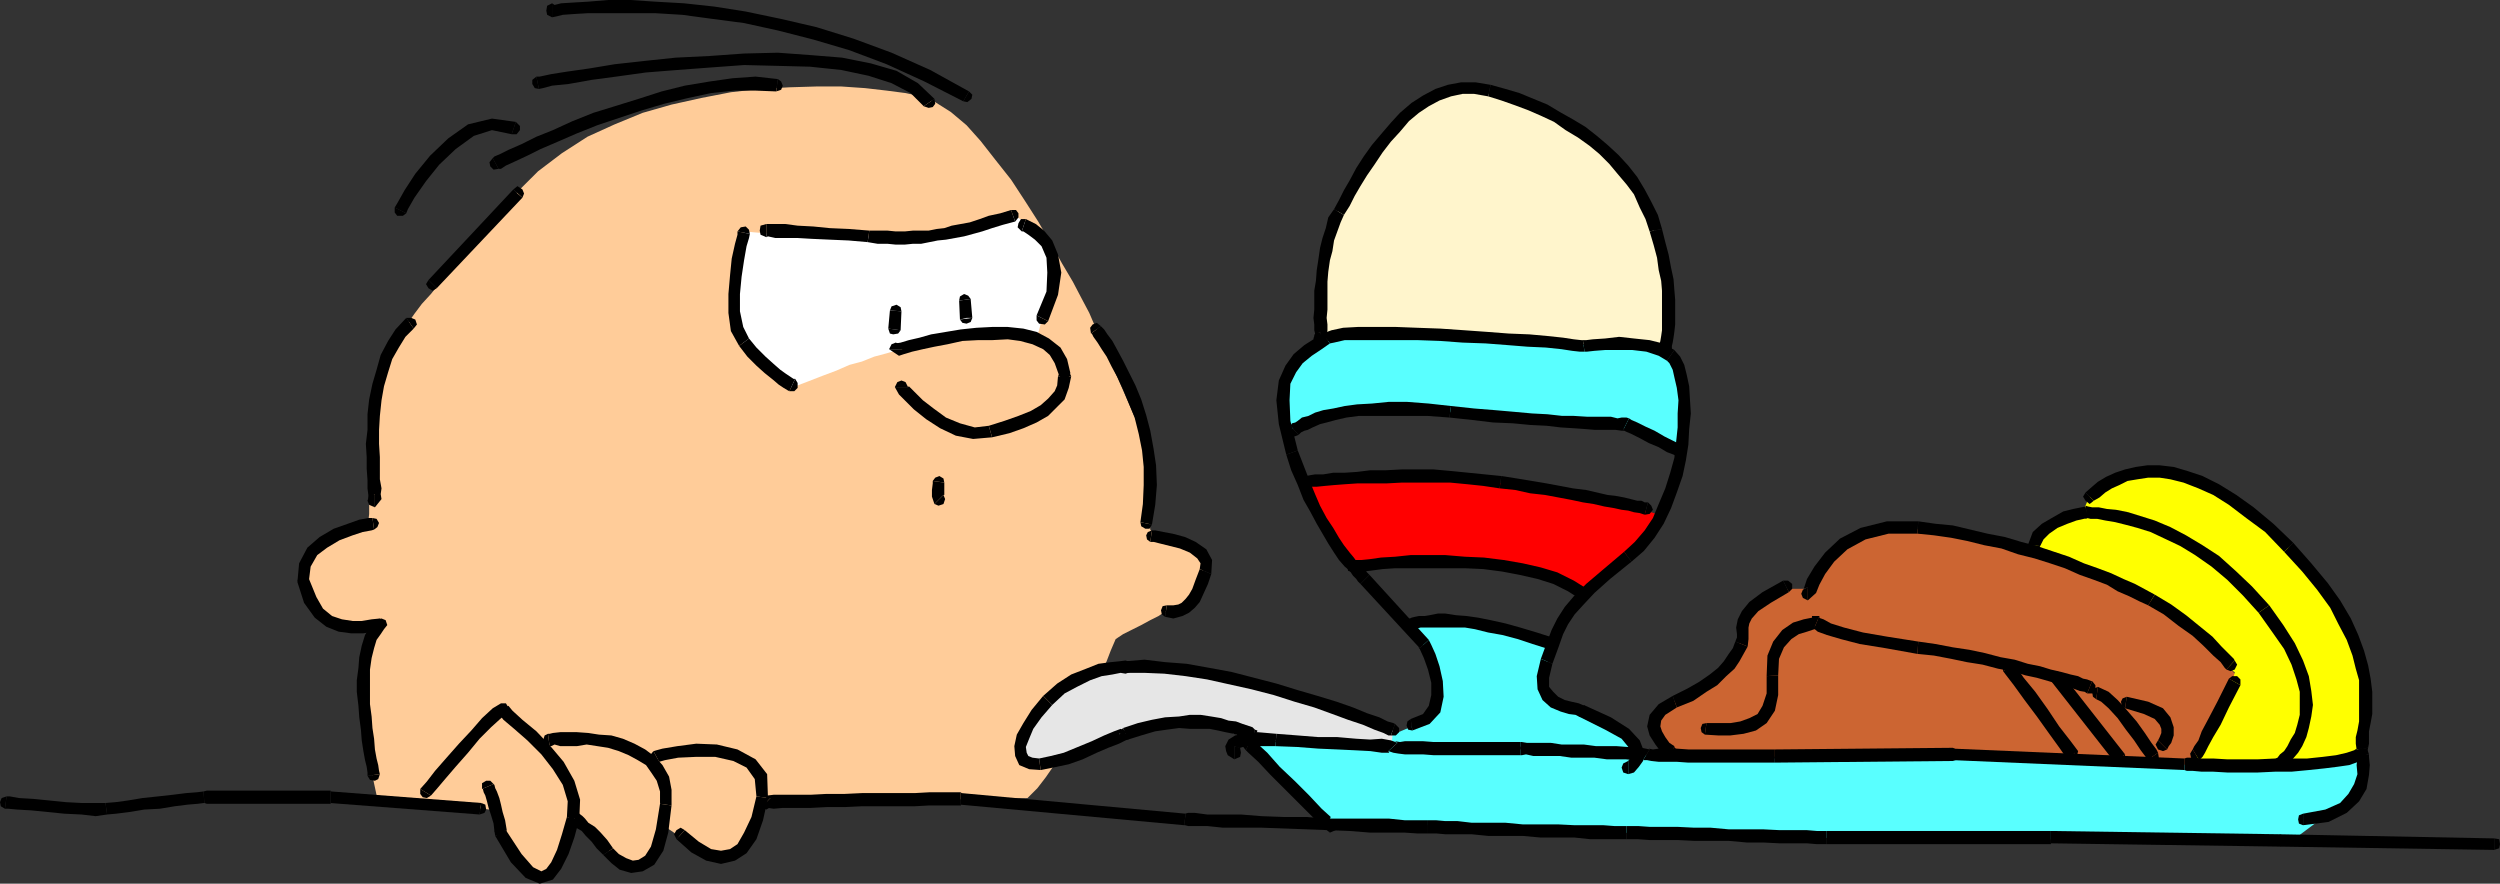 <?xml version="1.0" encoding="UTF-8" standalone="no"?>
<svg
   version="1.0"
   width="129.724mm"
   height="45.854mm"
   id="svg198"
   sodipodi:docname="What's for Lunch.wmf"
   xmlns:inkscape="http://www.inkscape.org/namespaces/inkscape"
   xmlns:sodipodi="http://sodipodi.sourceforge.net/DTD/sodipodi-0.dtd"
   xmlns="http://www.w3.org/2000/svg"
   xmlns:svg="http://www.w3.org/2000/svg">
  <rect width="100%" height="100%" fill="#333333" stroke="none"/>
  <sodipodi:namedview
     id="namedview198"
     pagecolor="#ffffff"
     bordercolor="#000000"
     borderopacity="0.25"
     inkscape:showpageshadow="2"
     inkscape:pageopacity="0.0"
     inkscape:pagecheckerboard="0"
     inkscape:deskcolor="#d1d1d1"
     inkscape:document-units="mm" />
  <defs
     id="defs1">
    <pattern
       id="WMFhbasepattern"
       patternUnits="userSpaceOnUse"
       width="6"
       height="6"
       x="0"
       y="0" />
  </defs>
  <path
     style="fill:#59ffff;fill-opacity:1;fill-rule:evenodd;stroke:none"
     d="m 273.265,146.334 -18.099,-0.646 -10.827,-0.323 0.323,0.323 0.97,0.969 1.131,1.292 1.293,1.454 1.293,1.454 1.131,1.292 0.97,0.969 0.323,0.323 0.323,0.323 0.97,0.969 1.131,1.292 1.454,1.615 1.454,1.615 1.454,1.292 0.808,1.131 0.646,0.162 h 1.131 2.586 3.555 4.202 3.878 3.717 2.424 0.808 0.323 0.808 l 1.616,0.162 h 1.778 l 2.262,0.162 h 2.262 l 2.586,0.162 2.747,0.162 h 2.747 l 2.424,0.162 2.424,0.162 h 2.262 l 1.778,0.162 h 1.454 0.97 0.485 0.323 l 0.808,0.323 h 1.616 1.939 2.424 l 2.424,0.162 h 2.747 l 2.909,0.162 h 2.747 l 2.747,0.162 2.424,0.162 h 2.424 1.778 l 1.616,0.162 h 0.97 0.485 0.485 1.454 2.262 l 3.07,0.162 h 3.717 3.878 l 4.202,0.162 h 4.363 4.363 l 4.202,0.162 h 4.04 3.555 3.07 2.262 1.454 0.646 0.485 1.293 1.778 2.424 3.07 3.394 l 3.232,0.162 h 3.555 3.717 3.394 3.232 l 2.909,0.162 h 2.424 1.939 l 1.454,0.162 h 0.323 0.97 l 2.586,0.162 3.394,-0.162 h 4.04 3.878 l 3.394,-0.162 2.586,0.162 h 0.808 l 0.323,-0.162 0.808,-0.485 1.131,-0.808 1.293,-0.969 1.293,-0.969 1.131,-0.808 0.646,-0.646 0.323,-0.162 7.11,-5.169 0.162,-7.107 -13.09,2.261 -18.746,-0.323 h -0.162 -0.97 l -1.131,-0.162 -1.778,-0.162 h -1.939 l -2.101,-0.162 -2.424,-0.162 h -2.262 l -2.424,-0.162 -2.424,-0.162 -2.101,-0.162 h -1.939 l -1.778,-0.162 h -1.131 -0.808 -0.323 -0.323 -0.97 -1.616 -1.939 -2.424 -2.586 l -2.747,-0.162 h -2.909 -3.07 l -2.747,-0.162 h -2.586 -2.424 -1.939 -1.616 -1.131 -0.162 -0.485 l -0.97,0.162 h -1.616 l -2.262,0.162 h -2.424 -2.747 l -3.07,0.162 H 357.782 l -3.07,0.162 h -2.909 -2.747 -2.586 l -2.101,0.162 h -1.454 -1.131 -0.162 -0.808 l -2.262,-0.162 -3.07,-0.162 -3.717,-0.162 h -3.555 l -3.232,-0.162 -2.262,-0.162 h -0.808 -1.131 l -2.424,-0.323 -3.555,-0.162 -4.04,-0.323 h -4.202 l -3.555,-0.323 h -2.424 -1.131 -0.162 -0.97 -1.293 -1.616 -1.939 -2.262 -2.262 l -2.586,-0.162 h -2.262 l -2.424,-0.162 h -2.262 l -1.778,-0.162 h -1.778 -1.293 l -0.97,-0.162 z"
     id="path1" />
  <path
     style="fill:#ffcc99;fill-opacity:1;fill-rule:evenodd;stroke:none"
     d="m 76.922,67.675 -0.162,0.485 -0.323,1.777 -0.808,2.423 -0.808,3.069 -0.97,3.069 -0.646,3.069 -0.485,2.746 -0.162,2.261 v 1.938 l 0.162,2.584 -0.162,2.746 v 2.584 l -0.162,2.423 v 1.938 l -0.162,1.454 v 0.485 l -10.181,4.845 -0.162,0.323 -0.485,0.808 -0.646,1.454 -0.323,1.454 -0.485,1.938 -0.162,1.777 0.323,1.777 0.646,1.454 1.454,1.131 1.454,0.969 1.616,0.808 1.939,0.808 1.939,0.485 1.616,0.162 h 1.616 l 1.454,-0.323 0.646,-0.162 0.323,0.323 -0.323,0.646 -0.646,0.808 -0.646,0.808 -0.808,0.808 -0.485,0.646 -0.162,0.162 -0.646,16.475 2.909,13.567 7.595,0.646 14.544,1.454 6.626,11.468 5.01,1.615 2.424,-4.522 1.778,-6.784 5.818,5.007 6.464,4.845 4.363,-3.392 1.616,-5.169 0.323,0.162 0.646,0.646 0.97,0.646 0.97,0.808 1.131,0.808 1.131,0.646 0.646,0.485 0.323,0.323 h 0.485 l 0.808,0.162 1.131,0.323 1.293,0.485 1.293,0.162 1.131,0.323 0.646,0.162 h 0.323 l 0.323,-0.485 0.646,-1.131 0.97,-1.777 1.131,-1.938 1.131,-1.938 0.97,-1.615 0.485,-1.131 0.323,-0.485 52.035,-0.969 1.939,-1.938 1.616,-2.1 1.454,-2.1 1.454,-1.777 1.131,-1.938 1.131,-1.777 0.97,-1.777 0.97,-1.777 0.808,-1.938 0.808,-1.777 0.808,-1.938 0.808,-1.938 0.646,-1.938 0.97,-2.1 0.808,-2.1 0.97,-2.261 0.485,-0.323 0.97,-0.646 1.616,-0.808 1.939,-0.969 1.778,-0.969 1.616,-0.808 0.97,-0.646 0.323,-0.162 5.171,-2.1 0.162,-0.323 0.323,-0.969 0.323,-1.292 0.646,-1.454 0.646,-1.454 0.323,-1.292 0.323,-0.969 0.162,-0.323 h -0.485 l -0.97,-0.808 -1.616,-0.808 -1.939,-1.131 -1.939,-1.131 -1.616,-0.808 -1.293,-0.485 -0.808,-0.323 -0.323,-0.485 -0.162,-1.777 -0.162,-2.746 -0.162,-3.069 v -3.23 -2.584 -2.1 -0.646 l -9.696,-22.289 -0.162,-0.323 -0.646,-1.454 -0.97,-2.261 -1.454,-2.746 -1.778,-3.392 -2.101,-3.553 -2.262,-4.038 -2.424,-4.199 -2.586,-4.038 -2.747,-4.199 -3.07,-3.876 -2.909,-3.715 -2.747,-3.069 -3.07,-2.584 -3.07,-1.938 -2.747,-1.131 -3.07,-0.646 -3.717,-0.485 -4.202,-0.485 -4.686,-0.323 h -4.848 l -5.333,0.162 -5.818,0.323 -5.656,0.646 -5.818,1.131 -5.818,1.292 -5.656,1.615 -5.494,2.261 -5.333,2.423 -5.01,3.23 -4.686,3.553 -4.202,4.199 -3.717,4.199 -3.394,3.876 -2.909,3.553 -2.586,3.069 -2.262,2.746 -1.939,2.423 -1.778,1.938 -1.454,1.938 -1.131,1.615 -0.97,1.292 -0.808,0.969 -0.485,0.969 -0.485,0.485 -0.323,0.485 -0.162,0.162 z"
     id="path2" />
  <path
     style="fill:#cc6532;fill-opacity:1;fill-rule:evenodd;stroke:none"
     d="m 326.108,148.11 0.162,-0.323 -0.162,-0.485 -0.323,-0.808 -0.323,-0.969 -0.162,-0.969 -0.485,-0.808 -0.162,-0.485 -0.162,-0.323 1.616,-4.199 h 0.323 l 0.646,-0.485 1.131,-0.646 1.131,-0.485 1.131,-0.646 0.97,-0.485 0.808,-0.485 0.485,-0.162 0.323,-0.323 0.97,-0.646 1.131,-0.808 1.293,-1.131 1.293,-0.969 1.131,-0.969 0.97,-0.646 0.323,-0.162 0.162,-0.485 0.323,-0.969 0.323,-1.454 0.323,-1.615 0.323,-1.615 0.323,-1.454 0.162,-0.969 0.162,-0.485 0.323,-0.323 0.808,-0.323 0.97,-0.969 1.293,-0.969 1.454,-0.808 1.131,-0.969 0.808,-0.323 0.323,-0.323 h 0.323 0.646 l 0.97,-0.162 h 0.97 0.97 0.97 0.485 l 0.323,0.162 0.162,-0.323 0.323,-0.808 0.646,-1.131 0.808,-1.292 0.646,-1.292 0.646,-1.131 0.323,-0.969 0.323,-0.162 0.485,-0.162 0.97,-0.646 1.293,-0.808 1.616,-0.969 1.454,-0.808 1.293,-0.808 1.131,-0.323 0.323,-0.162 0.323,0.162 h 1.454 1.939 l 2.101,-0.162 h 2.101 l 1.939,-0.162 h 1.454 0.323 l 15.514,3.392 0.808,0.323 1.939,0.485 2.424,0.808 3.07,0.808 3.07,0.646 2.586,0.969 1.778,0.323 0.646,0.323 0.808,0.485 1.778,0.969 2.424,1.292 3.07,1.615 2.909,1.615 2.424,1.292 1.778,0.969 0.808,0.323 11.635,12.114 -4.04,9.045 -4.525,8.56 -17.938,-0.646 h -0.323 -0.808 -1.454 l -1.616,-0.162 h -2.101 l -2.262,-0.162 h -2.424 -2.424 -2.424 -2.586 l -2.101,-0.162 h -2.101 l -1.616,-0.162 h -1.454 -0.646 -0.323 -0.323 -0.97 -1.778 -2.101 -2.586 l -2.747,-0.162 h -3.07 -3.232 -3.232 -3.07 l -2.909,-0.162 h -2.586 -2.262 -1.778 -0.97 -0.323 z"
     id="path3" />
  <path
     style="fill:#ffff00;fill-opacity:1;fill-rule:evenodd;stroke:none"
     d="m 409.817,97.394 10.181,-5.169 10.989,1.938 0.323,0.162 1.131,0.646 1.616,0.969 1.616,1.131 1.939,1.131 1.616,0.969 1.131,0.646 0.485,0.162 0.323,0.323 1.131,0.969 1.454,1.454 1.616,1.615 1.616,1.454 1.454,1.292 1.293,1.131 0.485,0.323 0.646,0.485 1.131,1.615 1.454,2.261 1.778,2.423 1.616,2.423 1.454,2.261 0.97,1.454 0.485,0.646 0.162,0.646 0.485,1.454 0.646,1.938 0.808,2.423 0.808,2.423 0.646,2.1 0.646,1.615 0.323,0.646 v 0.646 l -0.162,1.454 -0.323,1.777 -0.323,2.261 -0.323,2.261 -0.162,1.938 -0.162,1.292 -0.162,0.646 -10.504,2.1 -22.139,-0.323 0.323,-0.323 0.646,-1.454 0.97,-1.615 1.131,-2.1 0.97,-2.1 1.131,-1.777 0.485,-1.292 0.323,-0.323 0.162,-0.323 0.323,-0.646 0.323,-1.131 0.323,-1.292 0.485,-1.131 0.485,-1.292 0.162,-0.646 v -0.162 l -0.323,-0.162 -0.97,-1.292 -1.454,-1.454 -1.778,-1.938 -1.778,-1.938 -1.454,-1.615 -0.97,-1.131 -0.485,-0.485 -14.544,-8.076 -15.998,-5.815 0.162,-0.323 0.485,-0.485 0.485,-0.969 0.808,-0.969 0.646,-1.131 0.646,-0.808 0.485,-0.485 v -0.162 h 0.323 l 0.646,-0.162 0.808,-0.323 1.131,-0.323 0.97,-0.162 0.808,-0.323 0.808,-0.162 0.162,-0.162 0.485,-0.646 0.646,-1.131 0.485,-1.131 z"
     id="path4" />
  <path
     style="fill:#e6e6e6;fill-opacity:1;fill-rule:evenodd;stroke:none"
     d="m 269.387,141.488 h -0.646 l -1.293,-0.646 -2.101,-0.808 -2.262,-0.969 -2.262,-0.808 -1.939,-0.646 -1.454,-0.485 h -0.323 -0.646 l -1.778,-0.485 -2.424,-0.646 -2.909,-0.808 -2.909,-0.808 -2.586,-0.808 -1.778,-0.646 h -0.485 l -0.646,-0.323 -1.778,-0.162 -2.262,-0.485 -2.909,-0.485 -2.747,-0.485 -2.586,-0.485 -1.778,-0.162 h -0.646 l -0.323,0.162 h -0.808 -1.293 -1.293 -1.454 l -1.293,-0.162 h -0.97 -0.323 l -0.323,0.162 -1.131,0.323 -1.293,0.485 -1.616,0.485 -1.778,0.646 -1.454,0.485 -0.97,0.485 -0.485,0.323 -0.323,0.485 -0.808,0.969 -1.454,1.292 -1.293,1.615 -1.454,1.454 -1.293,1.292 -0.808,0.969 -0.323,0.162 -0.162,0.162 -0.162,0.646 -0.323,0.808 -0.485,0.969 -0.323,0.808 -0.485,0.969 -0.162,0.485 v 0.162 l 0.646,0.323 0.808,0.808 0.808,0.969 0.323,0.323 h 4.686 l 11.635,-4.038 0.485,-0.162 0.97,-0.323 1.454,-0.646 1.778,-0.808 1.778,-0.646 1.616,-0.646 1.131,-0.323 0.646,-0.323 h 0.323 0.97 l 1.454,0.323 h 1.616 1.454 l 1.293,0.162 h 0.808 0.323 l 7.434,2.584 10.181,1.292 11.474,0.162 8.242,0.485 v -0.162 -0.485 l -0.162,-0.808 -0.162,-0.808 -0.485,-0.969 -0.97,-0.646 -1.131,-0.808 z"
     id="path5" />
  <path
     style="fill:#59ffff;fill-opacity:1;fill-rule:evenodd;stroke:none"
     d="m 276.012,123.075 h 0.162 l 0.323,0.646 0.808,0.808 0.646,0.969 0.97,0.808 0.646,0.808 0.646,0.646 0.162,0.162 0.323,0.323 0.162,0.808 0.162,1.292 0.162,1.454 0.162,1.454 0.162,1.454 0.162,0.808 v 0.162 l -2.424,5.815 -6.141,2.584 -0.162,1.938 h 7.11 13.898 l 9.858,0.969 h 16.968 l -6.949,-5.815 -6.302,-2.423 -4.525,-3.715 0.808,-8.722 -6.949,-2.907 -9.373,-1.131 h -0.485 -0.97 l -1.616,-0.162 h -1.939 -2.101 l -1.778,0.162 -1.616,0.323 z"
     id="path6" />
  <path
     style="fill:#ff0000;fill-opacity:1;fill-rule:evenodd;stroke:none"
     d="m 255.813,94.487 0.323,0.485 0.323,0.969 0.808,1.292 0.485,1.292 0.808,1.454 0.323,1.292 0.485,1.131 0.162,0.485 0.323,0.323 0.485,1.131 0.97,1.292 1.131,1.777 0.97,1.454 0.97,1.292 0.646,1.131 0.162,0.162 h 0.485 1.293 l 1.778,-0.323 2.262,-0.162 2.262,-0.162 1.778,-0.162 1.454,-0.162 0.646,0.162 0.808,0.162 1.778,0.162 h 2.586 l 2.909,0.162 h 2.909 2.424 1.778 0.808 l 12.766,2.423 0.162,0.162 0.485,0.485 0.646,0.646 0.808,0.808 0.808,0.646 0.808,0.808 0.485,0.323 0.323,0.162 0.485,-0.323 0.97,-0.969 1.454,-1.454 1.616,-1.615 1.454,-1.454 1.293,-1.292 0.97,-0.969 0.323,-0.485 0.323,-0.323 0.646,-0.969 1.131,-1.454 1.131,-1.454 0.97,-1.615 0.97,-1.292 0.808,-0.808 0.323,-0.323 h -0.485 l -0.97,-0.323 -1.616,-0.485 -1.616,-0.323 -1.778,-0.485 -1.616,-0.323 -0.97,-0.323 -0.485,-0.323 -14.382,-2.423 -14.382,-2.1 h -11.474 z"
     id="path7" />
  <path
     style="fill:#59ffff;fill-opacity:1;fill-rule:evenodd;stroke:none"
     d="m 255.813,68.967 -4.04,5.33 0.323,10.337 5.818,-2.1 7.757,-2.423 h 10.989 0.485 0.97 l 1.616,0.162 1.778,0.162 1.778,0.323 1.616,0.162 1.131,0.323 0.485,0.162 0.808,0.162 h 1.778 l 2.262,0.162 2.586,0.162 2.424,0.162 h 2.424 l 1.616,0.162 h 0.646 0.646 1.616 l 2.424,0.162 h 2.909 l 2.747,0.162 h 2.586 l 1.454,0.323 h 0.808 l 0.485,0.323 1.293,0.808 2.101,0.646 2.262,0.969 2.101,0.969 2.101,0.646 1.293,0.808 0.485,0.323 V 88.188 l 0.323,-0.646 0.323,-0.808 0.323,-1.131 0.323,-1.131 0.323,-0.808 0.323,-0.808 0.162,-0.323 0.162,-0.323 -0.162,-0.969 -0.162,-1.615 -0.323,-1.777 -0.323,-1.777 v -1.615 l -0.323,-0.969 v -0.485 l -5.818,-5.815 -13.898,0.485 -14.706,-0.485 -15.998,-1.615 -13.736,-0.485 -0.485,0.323 -0.97,0.323 -1.454,0.485 -1.778,0.646 -1.616,0.646 -1.454,0.646 -1.293,0.485 z"
     id="path8" />
  <path
     style="fill:#fff5cc;fill-opacity:1;fill-rule:evenodd;stroke:none"
     d="m 258.56,65.576 13.251,-0.808 2.101,0.162 2.101,0.162 2.101,0.323 2.262,0.162 2.101,0.162 2.262,0.323 2.101,0.323 2.262,0.162 2.262,0.323 h 2.262 l 2.101,0.323 2.262,0.162 2.101,0.162 h 2.262 l 1.939,0.162 h 2.101 1.454 l 2.262,-0.162 3.07,-0.162 3.555,-0.162 h 3.07 l 3.07,0.162 2.424,0.323 1.131,0.485 0.162,-0.323 v -1.131 l 0.323,-1.777 v -1.938 l 0.162,-1.938 v -1.777 l 0.162,-0.969 v -0.485 l -0.162,-1.292 -0.162,-1.292 -0.323,-1.454 -0.485,-1.615 -0.323,-1.777 -0.485,-1.777 -0.323,-1.615 -0.646,-1.777 -0.485,-1.777 -0.646,-1.777 -0.646,-1.615 -0.485,-1.615 -0.808,-1.292 -0.646,-1.292 -0.808,-1.131 -0.808,-0.969 -9.05,-8.237 -1.778,-0.808 -1.616,-0.808 -1.778,-0.646 -1.616,-0.808 -1.616,-0.646 -1.454,-0.808 -1.616,-0.485 -1.616,-0.646 -1.454,-0.485 -1.616,-0.323 -1.616,-0.485 -1.616,-0.323 -1.778,-0.323 h -1.939 l -1.778,-0.162 h -2.101 l -10.827,8.237 -0.323,0.646 -0.646,0.969 -0.808,1.292 -1.131,1.454 -1.131,1.938 -1.293,1.777 -1.293,2.1 -1.293,2.1 -1.293,2.261 -1.293,2.1 -0.97,1.938 -0.808,1.777 -0.646,1.777 -0.323,1.292 v 0.969 l 0.323,0.646 v 0.808 1.777 2.261 2.584 l -0.323,2.584 v 2.423 l -0.323,1.615 z"
     id="path9" />
  <path
     style="fill:#ffffff;fill-opacity:1;fill-rule:evenodd;stroke:none"
     d="m 145.925,45.386 h 0.323 l 1.454,0.162 1.939,0.162 2.586,0.162 3.394,0.162 3.555,0.162 4.04,0.162 h 4.202 4.363 l 4.525,-0.162 4.363,-0.323 4.202,-0.485 4.04,-0.485 3.717,-0.808 3.232,-0.808 2.747,-1.131 1.778,0.969 1.454,1.131 1.131,1.131 1.131,1.454 0.646,1.292 0.646,1.292 0.323,1.454 0.323,1.615 v 1.454 l -0.162,1.615 -0.162,1.777 -0.323,1.777 -0.485,1.938 -0.646,1.777 -0.485,1.938 -0.808,2.1 -2.262,-0.646 -1.939,-0.485 -2.101,-0.323 h -1.778 -1.778 -1.778 -1.616 l -1.616,0.162 -1.616,0.323 -1.293,0.323 -1.454,0.485 -1.454,0.162 -1.293,0.485 -1.616,0.485 -1.293,0.323 -1.454,0.323 -2.747,0.808 -2.424,0.646 -2.424,0.969 -2.424,0.646 -2.586,1.131 -2.586,0.969 -2.909,1.131 -3.394,1.292 -3.07,-2.1 -2.424,-1.777 -1.778,-1.615 -1.131,-1.454 -0.808,-1.454 -0.646,-1.292 -0.646,-1.615 -0.646,-1.615 v -0.323 l -0.162,-1.131 -0.162,-1.615 -0.162,-2.1 0.162,-2.746 0.323,-2.907 0.646,-3.392 z"
     id="path10" />
  <path
     style="fill:#000000;fill-opacity:1;fill-rule:evenodd;stroke:none"
     d="m 150.288,43.932 -1.131,0.323 -0.162,0.969 0.162,0.808 1.131,0.485 z"
     id="path11" />
  <path
     style="fill:#000000;fill-opacity:1;fill-rule:evenodd;stroke:none"
     d="m 170.488,45.225 -4.04,-0.323 -3.717,-0.162 -3.232,-0.323 -3.07,-0.162 -2.424,-0.323 h -1.939 -1.131 -0.646 v 2.584 l 0.323,-0.162 1.454,0.323 h 1.939 2.424 l 2.747,0.162 3.555,0.162 3.717,0.162 3.717,0.323 z"
     id="path12" />
  <path
     style="fill:#000000;fill-opacity:1;fill-rule:evenodd;stroke:none"
     d="m 198.283,41.187 -2.101,0.646 -2.262,0.485 -1.778,0.646 -1.939,0.646 -1.778,0.323 -1.778,0.323 -1.454,0.485 -1.454,0.162 -1.616,0.323 h -1.454 -1.616 l -1.616,0.162 h -1.778 l -1.616,-0.162 h -1.939 -1.616 l -0.323,2.261 1.939,0.323 h 1.939 l 1.616,0.162 h 1.778 l 1.616,-0.162 h 1.616 l 1.616,-0.323 1.616,-0.323 1.616,-0.162 1.778,-0.323 1.778,-0.323 1.778,-0.485 1.778,-0.485 1.939,-0.646 2.101,-0.646 2.424,-0.646 z"
     id="path13" />
  <path
     style="fill:#000000;fill-opacity:1;fill-rule:evenodd;stroke:none"
     d="m 199.091,43.448 0.646,-0.808 v -0.808 l -0.485,-0.646 h -0.97 z"
     id="path14" />
  <path
     style="fill:#000000;fill-opacity:1;fill-rule:evenodd;stroke:none"
     d="m 201.192,42.963 h -0.97 l -0.485,0.808 -0.162,0.808 0.808,0.808 z"
     id="path15" />
  <path
     style="fill:#000000;fill-opacity:1;fill-rule:evenodd;stroke:none"
     d="m 205.555,62.991 1.939,-5.169 0.646,-4.361 -0.646,-3.553 -1.131,-2.746 -1.616,-1.938 -1.616,-1.292 -1.293,-0.646 -0.646,-0.323 -0.808,2.423 h 0.323 l 0.97,0.646 1.293,0.969 1.293,1.292 0.97,2.261 0.162,2.907 -0.162,3.715 -1.939,4.684 z"
     id="path16" />
  <path
     style="fill:#000000;fill-opacity:1;fill-rule:evenodd;stroke:none"
     d="m 203.293,61.861 v 0.969 l 0.485,0.646 1.131,0.162 0.646,-0.646 z"
     id="path17" />
  <path
     style="fill:#000000;fill-opacity:1;fill-rule:evenodd;stroke:none"
     d="m 176.79,61.053 -0.162,-0.808 -0.808,-0.485 -0.97,0.323 -0.323,0.808 z"
     id="path18" />
  <path
     style="fill:#000000;fill-opacity:1;fill-rule:evenodd;stroke:none"
     d="m 175.336,64.606 1.293,0.162 0.162,-3.715 -2.262,-0.162 -0.323,3.553 z"
     id="path19" />
  <path
     style="fill:#000000;fill-opacity:1;fill-rule:evenodd;stroke:none"
     d="m 174.205,64.445 0.323,0.969 0.646,0.162 0.97,-0.162 0.485,-0.646 z"
     id="path20" />
  <path
     style="fill:#000000;fill-opacity:1;fill-rule:evenodd;stroke:none"
     d="m 190.365,58.63 -0.485,-0.646 -0.808,-0.323 -0.808,0.485 -0.162,0.808 z"
     id="path21" />
  <path
     style="fill:#000000;fill-opacity:1;fill-rule:evenodd;stroke:none"
     d="m 189.557,62.345 h 1.131 l -0.323,-3.715 -2.262,0.323 0.162,3.715 z"
     id="path22" />
  <path
     style="fill:#000000;fill-opacity:1;fill-rule:evenodd;stroke:none"
     d="m 188.264,62.668 0.485,0.646 0.808,0.162 0.808,-0.323 0.323,-0.808 z"
     id="path23" />
  <path
     style="fill:#000000;fill-opacity:1;fill-rule:evenodd;stroke:none"
     d="m 147.056,45.871 -0.162,-0.808 -0.646,-0.646 -0.97,0.162 -0.646,0.808 z"
     id="path24" />
  <path
     style="fill:#000000;fill-opacity:1;fill-rule:evenodd;stroke:none"
     d="m 146.894,66.383 -1.131,-2.261 -0.646,-3.069 v -3.392 l 0.323,-3.392 0.485,-3.23 0.485,-2.746 0.485,-1.615 0.162,-0.808 -2.424,-0.485 v 0.646 l -0.485,1.777 -0.646,2.907 -0.323,3.23 -0.323,3.715 v 3.715 l 0.485,3.553 1.616,2.907 z"
     id="path25" />
  <path
     style="fill:#000000;fill-opacity:1;fill-rule:evenodd;stroke:none"
     d="m 155.944,74.297 h -0.323 l -0.485,-0.323 -0.97,-0.646 -1.131,-0.808 -1.293,-1.131 -1.616,-1.454 -1.778,-1.777 -1.454,-1.777 -1.939,1.454 1.616,2.1 1.778,1.777 1.616,1.454 1.616,1.292 1.131,0.969 0.97,0.646 0.808,0.485 0.323,0.162 z"
     id="path26" />
  <path
     style="fill:#000000;fill-opacity:1;fill-rule:evenodd;stroke:none"
     d="m 154.813,76.72 h 0.97 l 0.646,-0.646 v -0.969 l -0.485,-0.808 z"
     id="path27" />
  <path
     style="fill:#000000;fill-opacity:1;fill-rule:evenodd;stroke:none"
     d="m 176.952,68.483 -0.323,-0.969 -0.97,-0.323 -0.808,0.323 -0.485,0.969 z"
     id="path28" />
  <path
     style="fill:#000000;fill-opacity:1;fill-rule:evenodd;stroke:none"
     d="m 209.918,73.167 -0.646,-2.746 -1.293,-2.261 -2.262,-1.777 -2.424,-1.292 -2.586,-0.646 -3.07,-0.323 h -3.07 l -3.07,0.162 -3.07,0.323 -2.909,0.485 -2.909,0.485 -2.262,0.646 -2.101,0.485 -1.616,0.485 -0.97,0.162 1.293,1.131 h -2.586 l 1.939,1.292 0.97,-0.323 1.616,-0.485 2.101,-0.485 2.262,-0.485 2.586,-0.485 2.909,-0.646 3.07,-0.162 h 2.747 l 3.07,-0.162 2.424,0.323 2.424,0.646 2.101,0.969 1.293,1.131 0.97,1.615 0.808,2.261 z"
     id="path29" />
  <path
     style="fill:#000000;fill-opacity:1;fill-rule:evenodd;stroke:none"
     d="m 207.656,73.49 0.485,0.808 h 0.808 l 0.646,-0.323 0.323,-0.808 z"
     id="path30" />
  <path
     style="fill:#000000;fill-opacity:1;fill-rule:evenodd;stroke:none"
     d="m 178.083,75.913 -0.485,-0.969 -0.808,-0.323 -0.808,0.323 -0.485,0.969 z"
     id="path31" />
  <path
     style="fill:#000000;fill-opacity:1;fill-rule:evenodd;stroke:none"
     d="m 193.92,83.504 -2.747,0.323 -2.909,-0.808 -2.747,-1.131 -2.424,-1.777 -2.101,-1.615 -1.778,-1.777 -0.97,-0.969 -0.162,0.162 h -2.586 l 0.808,1.454 1.131,1.131 1.778,1.777 2.424,1.938 2.747,1.777 3.07,1.454 3.394,0.646 3.717,-0.323 z"
     id="path32" />
  <path
     style="fill:#000000;fill-opacity:1;fill-rule:evenodd;stroke:none"
     d="m 207.494,73.813 -0.162,1.777 -0.485,1.131 -1.293,1.454 -1.454,1.292 -1.939,1.131 -2.424,0.969 -2.747,0.969 -3.07,0.969 0.646,2.261 3.394,-0.808 2.747,-0.969 2.586,-1.131 2.262,-1.292 1.778,-1.777 1.454,-1.454 0.808,-2.261 0.485,-2.261 z"
     id="path33" />
  <path
     style="fill:#000000;fill-opacity:1;fill-rule:evenodd;stroke:none"
     d="m 210.08,73.813 -0.485,-1.131 -0.808,-0.162 -0.808,0.162 -0.485,1.131 z"
     id="path34" />
  <path
     style="fill:#000000;fill-opacity:1;fill-rule:evenodd;stroke:none"
     d="m 215.897,63.96 -0.808,-0.646 -0.808,0.323 -0.485,0.646 0.162,1.131 z"
     id="path35" />
  <path
     style="fill:#000000;fill-opacity:1;fill-rule:evenodd;stroke:none"
     d="m 225.917,102.886 0.646,-3.876 0.323,-3.876 -0.162,-3.876 -0.485,-3.23 -0.646,-3.553 -0.808,-3.069 -0.97,-3.069 -1.131,-2.746 -1.293,-2.584 -1.131,-2.261 -1.131,-2.1 -0.97,-1.777 -0.97,-1.292 -0.646,-0.969 -0.485,-0.485 -0.162,-0.162 -1.939,1.454 h 0.162 l 0.323,0.646 0.808,1.131 0.808,1.292 0.97,1.454 0.97,1.938 1.131,2.1 1.131,2.423 1.131,2.746 1.131,2.746 0.808,3.23 0.646,3.23 0.323,3.23 v 3.553 l -0.162,3.715 -0.485,3.553 z"
     id="path36" />
  <path
     style="fill:#000000;fill-opacity:1;fill-rule:evenodd;stroke:none"
     d="m 223.654,102.401 0.162,0.808 0.808,0.485 h 0.808 l 0.485,-0.808 z"
     id="path37" />
  <path
     style="fill:#000000;fill-opacity:1;fill-rule:evenodd;stroke:none"
     d="m 185.193,94.649 -0.162,-0.808 -0.808,-0.485 -0.808,0.323 -0.485,0.646 z"
     id="path38" />
  <path
     style="fill:#000000;fill-opacity:1;fill-rule:evenodd;stroke:none"
     d="m 185.032,97.071 h 0.162 v -0.969 -0.969 -0.485 l -2.262,-0.323 v 0.485 l -0.162,1.292 v 1.292 l 0.485,1.454 z"
     id="path39" />
  <path
     style="fill:#000000;fill-opacity:1;fill-rule:evenodd;stroke:none"
     d="m 183.254,98.848 0.808,0.323 0.97,-0.323 0.323,-0.969 -0.323,-0.808 z"
     id="path40" />
  <path
     style="fill:#000000;fill-opacity:1;fill-rule:evenodd;stroke:none"
     d="m 225.917,104.016 -0.808,0.323 -0.323,0.646 0.162,0.808 0.646,0.485 z"
     id="path41" />
  <path
     style="fill:#000000;fill-opacity:1;fill-rule:evenodd;stroke:none"
     d="m 237.552,112.577 0.162,-2.746 -1.131,-2.1 -2.101,-1.454 -2.101,-0.969 -2.424,-0.646 -1.778,-0.323 -1.616,-0.323 h -0.646 l -0.323,2.261 h 0.646 l 1.293,0.323 1.939,0.485 1.939,0.485 1.939,0.808 1.454,1.131 0.646,0.969 -0.162,1.131 z"
     id="path42" />
  <path
     style="fill:#000000;fill-opacity:1;fill-rule:evenodd;stroke:none"
     d="m 228.502,120.976 1.616,0.323 1.778,-0.485 1.293,-0.646 1.131,-0.969 0.97,-1.131 0.808,-1.777 0.808,-1.777 0.646,-1.938 -2.262,-0.969 -0.808,2.1 -0.646,1.777 -0.646,1.131 -0.646,0.808 -0.808,0.808 -0.646,0.323 -0.97,0.162 h -1.293 z"
     id="path43" />
  <path
     style="fill:#000000;fill-opacity:1;fill-rule:evenodd;stroke:none"
     d="m 228.825,118.714 -0.808,0.162 -0.323,0.808 0.162,0.808 0.646,0.485 z"
     id="path44" />
  <path
     style="fill:#000000;fill-opacity:1;fill-rule:evenodd;stroke:none"
     d="m 272.78,144.234 h 0.97 l 0.646,-0.646 v -0.808 l -0.808,-0.808 z"
     id="path45" />
  <path
     style="fill:#000000;fill-opacity:1;fill-rule:evenodd;stroke:none"
     d="m 220.907,131.959 h 3.555 l 3.878,0.162 4.202,0.485 4.202,0.646 4.363,0.969 4.363,0.969 4.363,1.131 4.04,1.292 3.878,1.131 3.555,1.292 3.07,1.131 2.909,0.969 2.262,0.969 1.778,0.646 0.97,0.485 h 0.485 l 0.808,-2.261 -0.323,-0.162 -1.131,-0.323 -1.616,-0.808 -2.424,-0.808 -2.747,-1.131 -3.232,-1.131 -3.717,-1.131 -3.878,-1.131 -4.202,-1.292 -4.363,-1.131 -4.363,-1.131 -4.363,-0.808 -4.525,-0.808 -4.202,-0.323 -4.04,-0.485 -3.878,0.323 z"
     id="path46" />
  <path
     style="fill:#000000;fill-opacity:1;fill-rule:evenodd;stroke:none"
     d="m 220.584,129.698 -0.808,0.485 v 0.808 l 0.162,0.646 0.97,0.323 z"
     id="path47" />
  <path
     style="fill:#000000;fill-opacity:1;fill-rule:evenodd;stroke:none"
     d="m 245.955,143.103 -1.131,0.323 -0.162,0.808 0.162,0.969 1.131,0.485 z"
     id="path48" />
  <path
     style="fill:#000000;fill-opacity:1;fill-rule:evenodd;stroke:none"
     d="m 221.23,145.042 2.586,-0.808 2.747,-0.808 2.262,-0.323 2.424,-0.323 2.101,0.162 h 2.101 1.778 l 1.616,0.323 1.454,0.323 1.616,0.323 0.97,0.323 0.97,0.323 0.485,0.323 0.323,0.162 0.485,0.323 0.808,-2.261 v 2.584 l 0.646,-2.423 -0.485,-0.162 -0.485,-0.485 -0.97,-0.323 -0.97,-0.323 -1.293,-0.485 -1.454,-0.162 -1.454,-0.485 -1.939,-0.323 -2.101,-0.323 h -2.101 l -2.101,0.323 -2.747,0.162 -2.586,0.485 -2.747,0.646 -2.909,0.969 z"
     id="path49" />
  <path
     style="fill:#000000;fill-opacity:1;fill-rule:evenodd;stroke:none"
     d="m 220.261,142.78 -0.646,0.646 0.162,0.808 0.323,0.808 h 1.131 z"
     id="path50" />
  <path
     style="fill:#000000;fill-opacity:1;fill-rule:evenodd;stroke:none"
     d="m 221.23,131.959 0.808,-0.323 0.323,-0.808 -0.323,-0.969 -0.808,-0.162 z"
     id="path51" />
  <path
     style="fill:#000000;fill-opacity:1;fill-rule:evenodd;stroke:none"
     d="m 206.363,138.258 2.424,-2.261 2.424,-1.292 2.586,-1.292 2.262,-0.808 2.101,-0.323 1.616,-0.323 0.97,0.162 0.485,-0.162 v -2.261 l -0.485,-0.162 -1.293,0.162 -1.616,0.162 -2.424,0.323 -2.424,0.969 -2.909,1.131 -2.747,1.777 -2.747,2.423 z"
     id="path52" />
  <path
     style="fill:#000000;fill-opacity:1;fill-rule:evenodd;stroke:none"
     d="m 203.777,148.756 -1.293,-0.162 -0.808,-0.323 -0.323,-0.646 -0.162,-1.131 0.646,-1.615 0.808,-1.938 1.616,-2.261 2.101,-2.423 -1.778,-1.777 -2.262,2.746 -1.616,2.584 -1.293,2.261 -0.485,2.261 0.162,1.938 0.808,1.777 1.939,0.808 2.262,0.162 z"
     id="path53" />
  <path
     style="fill:#000000;fill-opacity:1;fill-rule:evenodd;stroke:none"
     d="m 222.038,143.911 -2.262,-0.969 -1.293,0.485 -1.939,0.808 -2.424,1.131 -2.747,1.131 -2.747,1.131 -2.586,0.646 -2.262,0.485 0.323,2.261 2.424,-0.485 3.07,-0.646 2.747,-0.969 2.747,-1.292 2.262,-0.969 2.101,-0.808 1.293,-0.646 -1.293,-1.292 z"
     id="path54" />
  <path
     style="fill:#000000;fill-opacity:1;fill-rule:evenodd;stroke:none"
     d="m 219.453,143.911 0.323,0.969 0.97,0.323 0.808,-0.323 0.485,-0.969 z"
     id="path55" />
  <path
     style="fill:#000000;fill-opacity:1;fill-rule:evenodd;stroke:none"
     d="m 245.309,144.88 h -0.97 l -0.485,0.646 -0.162,0.808 0.646,0.808 z"
     id="path56" />
  <path
     style="fill:#000000;fill-opacity:1;fill-rule:evenodd;stroke:none"
     d="m 260.822,160.547 0.162,-0.323 -1.778,-1.615 -2.424,-2.584 -2.909,-2.907 -2.909,-2.746 -2.424,-2.746 -1.939,-1.777 -1.293,-0.969 -0.97,2.261 0.485,0.485 1.939,1.777 2.424,2.584 2.909,2.907 2.909,2.907 2.424,2.423 1.778,1.777 1.616,1.292 z"
     id="path57" />
  <path
     style="fill:#000000;fill-opacity:1;fill-rule:evenodd;stroke:none"
     d="m 260.822,163.293 1.131,-0.485 0.162,-0.969 -0.162,-0.808 -1.131,-0.485 z"
     id="path58" />
  <path
     style="fill:#000000;fill-opacity:1;fill-rule:evenodd;stroke:none"
     d="m 242.077,148.918 1.131,-0.485 0.162,-0.808 -0.162,-0.969 -1.131,-0.323 z"
     id="path59" />
  <path
     style="fill:#000000;fill-opacity:1;fill-rule:evenodd;stroke:none"
     d="m 250.318,143.911 -3.717,-0.323 -2.586,0.323 -1.778,0.323 -1.293,0.808 -0.646,1.292 0.162,0.969 0.323,0.808 1.293,0.808 v -2.584 l 0.808,0.323 v -0.162 l -0.162,0.162 v 0.162 l 0.485,-0.162 1.131,-0.323 h 2.262 3.555 z"
     id="path60" />
  <path
     style="fill:#000000;fill-opacity:1;fill-rule:evenodd;stroke:none"
     d="m 274.073,145.688 -1.293,-0.485 -1.778,-0.323 -2.262,0.162 -2.747,-0.162 -3.717,-0.323 h -3.717 l -4.04,-0.323 -4.202,-0.323 -0.162,2.423 4.202,0.162 4.202,0.323 3.717,0.162 3.394,0.162 3.07,0.162 2.262,0.323 h 1.454 l -0.162,-0.323 z"
     id="path61" />
  <path
     style="fill:#000000;fill-opacity:1;fill-rule:evenodd;stroke:none"
     d="m 298.152,145.526 h -0.162 -0.97 -1.293 -1.616 -1.939 -1.939 -2.424 -2.101 -2.262 -2.262 l -2.101,-0.162 h -1.939 -1.616 l -0.97,0.162 -0.97,-0.162 0.485,0.323 -1.778,1.615 0.97,0.323 0.97,0.162 1.293,0.162 h 1.616 1.939 l 2.101,0.162 h 2.262 2.262 2.101 2.424 1.939 1.939 1.616 1.293 0.97 0.162 z"
     id="path62" />
  <path
     style="fill:#000000;fill-opacity:1;fill-rule:evenodd;stroke:none"
     d="m 323.523,146.98 -0.808,-0.162 -0.808,-0.162 -1.454,-0.162 h -1.293 l -2.101,-0.162 h -1.939 -2.101 l -2.424,-0.323 h -2.424 -1.939 l -2.101,-0.323 h -1.939 -1.454 -1.293 l -0.97,-0.162 h -0.323 v 2.584 h 0.323 l 0.808,-0.162 1.454,0.323 h 1.454 1.939 1.778 l 2.262,0.323 h 2.424 2.101 l 2.424,0.323 h 1.939 1.778 l 1.616,0.162 h 1.131 0.97 -0.323 z"
     id="path63" />
  <path
     style="fill:#000000;fill-opacity:1;fill-rule:evenodd;stroke:none"
     d="m 348.086,146.98 h -0.323 -0.646 -1.454 -1.454 -1.939 -2.101 -2.101 -2.262 -2.424 -2.262 l -2.262,-0.162 h -1.939 -1.616 l -1.131,0.162 -0.808,-0.162 0.162,0.162 -1.293,2.1 h 0.808 l 0.808,0.162 1.454,0.162 h 1.616 1.939 l 2.262,0.162 h 2.262 2.424 2.262 2.101 2.101 1.939 1.454 1.454 0.646 0.323 z"
     id="path64" />
  <path
     style="fill:#000000;fill-opacity:1;fill-rule:evenodd;stroke:none"
     d="m 382.992,146.818 v -0.162 l -34.906,0.323 v 2.584 l 34.906,-0.323 v -0.162 0.162 l 0.97,-0.323 0.323,-0.969 -0.323,-0.808 -0.97,-0.485 z"
     id="path65" />
  <path
     style="fill:#000000;fill-opacity:1;fill-rule:evenodd;stroke:none"
     d="m 428.401,148.756 -45.41,-1.938 v 2.261 l 45.41,1.938 z"
     id="path66" />
  <path
     style="fill:#000000;fill-opacity:1;fill-rule:evenodd;stroke:none"
     d="m 462.175,146.98 v -0.162 l -0.485,0.323 -1.454,0.485 -2.101,0.485 -2.586,0.323 -3.07,0.323 h -3.07 -3.232 l -3.394,0.162 h -3.07 -2.909 l -2.747,-0.162 h -2.262 l -1.778,-0.162 h -1.131 l -0.485,0.162 v 2.261 l 0.485,0.162 h 1.131 l 1.778,0.162 h 2.262 l 2.747,0.162 h 2.909 3.07 l 3.394,-0.162 h 3.232 l 3.394,-0.323 3.07,-0.323 2.586,-0.323 2.262,-0.323 1.778,-0.646 1.454,-0.808 0.485,-1.938 z"
     id="path67" />
  <path
     style="fill:#000000;fill-opacity:1;fill-rule:evenodd;stroke:none"
     d="m 447.955,108.216 3.555,3.876 2.909,3.553 2.586,3.553 1.616,3.23 1.616,3.069 1.131,3.069 0.646,2.584 0.646,2.261 v 2.261 2.261 2.1 1.454 l -0.323,1.777 -0.323,1.292 v 1.292 l 0.162,1.131 2.262,-0.323 0.162,-0.808 v -1.292 -1.131 l 0.323,-1.615 0.323,-1.777 v -2.1 -2.261 l -0.323,-2.584 -0.485,-2.584 -0.808,-2.907 -1.131,-3.069 -1.454,-3.23 -2.101,-3.553 -2.424,-3.392 -3.232,-3.876 -3.555,-4.038 z"
     id="path68" />
  <path
     style="fill:#000000;fill-opacity:1;fill-rule:evenodd;stroke:none"
     d="m 410.625,98.202 1.131,-0.646 1.131,-0.969 1.293,-0.808 1.454,-0.646 1.616,-0.808 1.939,-0.323 2.101,-0.323 h 2.262 l 2.101,0.323 2.586,0.646 2.909,1.131 2.909,1.292 3.07,1.938 3.394,2.584 3.717,2.746 3.717,3.876 1.778,-1.777 -3.878,-3.715 -3.878,-3.23 -3.394,-2.423 -3.394,-2.1 -3.232,-1.615 -2.909,-0.969 -2.747,-0.808 -2.747,-0.323 h -2.424 l -2.262,0.323 -2.101,0.485 -1.939,0.646 -1.778,0.808 -1.616,0.969 -1.131,0.969 -1.293,1.131 z"
     id="path69" />
  <path
     style="fill:#000000;fill-opacity:1;fill-rule:evenodd;stroke:none"
     d="m 409.009,96.587 -0.485,0.808 0.485,0.808 0.808,0.646 0.808,-0.646 z"
     id="path70" />
  <path
     style="fill:#000000;fill-opacity:1;fill-rule:evenodd;stroke:none"
     d="m 446.177,148.918 -0.485,0.808 0.162,0.646 0.808,0.646 0.97,-0.162 z"
     id="path71" />
  <path
     style="fill:#000000;fill-opacity:1;fill-rule:evenodd;stroke:none"
     d="m 442.945,120.168 2.747,3.876 2.262,3.23 1.454,3.069 0.97,2.907 0.646,2.423 v 2.584 1.938 l -0.485,1.938 -0.485,1.615 -0.808,1.292 -0.646,1.292 -0.646,0.969 -0.808,0.646 -0.485,0.646 -0.323,0.162 -0.162,0.162 1.454,1.938 0.162,-0.162 0.646,-0.323 0.485,-0.646 0.808,-0.969 0.97,-1.131 0.808,-1.292 0.808,-1.777 0.485,-1.777 0.485,-2.261 0.323,-2.261 -0.323,-2.746 -0.485,-2.907 -1.131,-3.069 -1.616,-3.392 -2.262,-3.553 -2.747,-3.876 z"
     id="path72" />
  <path
     style="fill:#000000;fill-opacity:1;fill-rule:evenodd;stroke:none"
     d="m 409.009,99.332 v 2.423 l 0.323,-0.162 0.646,0.162 h 1.293 l 1.616,0.323 1.939,0.323 1.939,0.485 2.424,0.646 2.586,0.808 2.747,1.292 3.07,1.454 2.909,1.777 3.232,2.261 3.07,2.584 3.07,3.069 3.07,3.392 2.101,-1.454 -3.394,-3.715 -3.232,-3.069 -3.232,-2.907 -3.232,-2.1 -3.232,-1.938 -3.07,-1.615 -3.07,-1.292 -2.586,-0.808 -2.586,-0.808 -2.424,-0.485 -1.778,-0.162 -1.616,-0.323 h -1.293 l -0.808,-0.162 -0.485,-0.162 0.323,2.423 z"
     id="path73" />
  <path
     style="fill:#000000;fill-opacity:1;fill-rule:evenodd;stroke:none"
     d="m 400.121,107.085 0.646,-1.292 1.131,-1.131 1.616,-1.131 1.939,-0.808 1.778,-0.646 1.454,-0.323 0.808,-0.162 -0.485,-2.261 0.323,2.261 -0.323,-2.261 -0.808,0.162 -1.616,0.323 -1.939,0.485 -2.262,1.292 -1.939,1.131 -1.778,1.615 -0.97,2.584 z"
     id="path74" />
  <path
     style="fill:#000000;fill-opacity:1;fill-rule:evenodd;stroke:none"
     d="m 397.697,106.924 0.323,0.808 0.808,0.323 0.808,-0.162 0.485,-0.808 z"
     id="path75" />
  <path
     style="fill:#000000;fill-opacity:1;fill-rule:evenodd;stroke:none"
     d="m 430.017,146.98 -0.485,0.808 0.162,0.808 0.646,0.485 h 0.97 z"
     id="path76" />
  <path
     style="fill:#000000;fill-opacity:1;fill-rule:evenodd;stroke:none"
     d="m 437.128,133.089 -2.262,4.522 -1.778,3.392 -1.293,2.423 -0.646,1.777 -0.808,1.131 -0.323,0.646 -0.323,0.162 0.323,-0.162 1.293,2.1 0.162,-0.162 0.485,-0.485 0.485,-0.808 0.646,-1.292 0.97,-1.777 1.454,-2.423 1.616,-3.392 2.262,-4.361 z"
     id="path77" />
  <path
     style="fill:#000000;fill-opacity:1;fill-rule:evenodd;stroke:none"
     d="m 439.39,134.382 v -1.131 l -0.646,-0.646 h -0.97 l -0.646,0.485 z"
     id="path78" />
  <path
     style="fill:#000000;fill-opacity:1;fill-rule:evenodd;stroke:none"
     d="m 423.23,145.203 -0.485,0.808 0.485,0.969 0.97,0.323 0.808,-0.323 z"
     id="path79" />
  <path
     style="fill:#000000;fill-opacity:1;fill-rule:evenodd;stroke:none"
     d="m 416.766,138.904 3.717,1.131 2.101,0.969 0.97,1.131 0.323,0.808 v 0.808 l -0.323,0.808 -0.323,0.646 1.778,1.777 0.323,-0.646 0.485,-0.646 0.485,-1.454 v -1.615 l -0.646,-1.938 -1.454,-1.777 -2.909,-1.292 -4.202,-0.969 z"
     id="path80" />
  <path
     style="fill:#000000;fill-opacity:1;fill-rule:evenodd;stroke:none"
     d="m 417.089,136.643 -0.808,0.323 -0.323,0.646 0.162,0.808 0.646,0.485 z"
     id="path81" />
  <path
     style="fill:#000000;fill-opacity:1;fill-rule:evenodd;stroke:none"
     d="m 421.129,149.079 0.97,0.323 0.808,-0.162 0.485,-0.646 -0.162,-0.969 z"
     id="path82" />
  <path
     style="fill:#000000;fill-opacity:1;fill-rule:evenodd;stroke:none"
     d="m 411.11,137.127 0.97,0.485 1.454,1.292 1.778,1.938 1.616,2.261 1.616,2.1 1.293,1.938 0.97,1.292 0.323,0.646 2.101,-1.454 -0.323,-0.646 -0.97,-1.292 -1.293,-1.938 -1.616,-2.261 -2.101,-2.423 -1.616,-1.777 -1.778,-1.615 -2.101,-0.969 z"
     id="path83" />
  <path
     style="fill:#000000;fill-opacity:1;fill-rule:evenodd;stroke:none"
     d="m 411.433,134.705 -0.808,0.323 -0.323,0.646 0.162,0.969 0.646,0.485 z"
     id="path84" />
  <path
     style="fill:#000000;fill-opacity:1;fill-rule:evenodd;stroke:none"
     d="m 414.665,149.403 0.808,0.485 0.97,-0.162 0.323,-0.646 v -1.131 z"
     id="path85" />
  <path
     style="fill:#000000;fill-opacity:1;fill-rule:evenodd;stroke:none"
     d="m 403.515,132.928 -1.131,0.808 12.282,15.667 2.101,-1.454 -12.282,-15.667 z"
     id="path86" />
  <path
     style="fill:#000000;fill-opacity:1;fill-rule:evenodd;stroke:none"
     d="m 404.484,132.282 -0.97,-0.646 -0.646,0.323 -0.646,0.646 0.162,1.131 z"
     id="path87" />
  <path
     style="fill:#000000;fill-opacity:1;fill-rule:evenodd;stroke:none"
     d="m 406.908,147.626 -0.97,0.323 -0.323,0.969 0.323,0.808 0.97,0.323 z"
     id="path88" />
  <path
     style="fill:#000000;fill-opacity:1;fill-rule:evenodd;stroke:none"
     d="m 392.849,131.636 0.485,0.646 1.616,2.1 2.101,2.907 2.424,3.23 2.424,3.392 2.101,2.907 1.454,2.1 1.454,-1.292 v 2.423 l 0.646,-2.746 -1.454,-1.938 -2.262,-2.907 -2.262,-3.392 -2.424,-3.392 -2.262,-2.746 -1.454,-2.1 -0.485,-0.646 z"
     id="path89" />
  <path
     style="fill:#000000;fill-opacity:1;fill-rule:evenodd;stroke:none"
     d="m 394.95,130.182 -0.97,-0.646 -0.646,0.323 -0.646,0.646 0.162,1.131 z"
     id="path90" />
  <path
     style="fill:#000000;fill-opacity:1;fill-rule:evenodd;stroke:none"
     d="m 409.332,135.997 h 1.131 l 0.485,-0.808 v -0.808 l -0.646,-0.808 z"
     id="path91" />
  <path
     style="fill:#000000;fill-opacity:1;fill-rule:evenodd;stroke:none"
     d="m 376.043,128.244 3.232,0.323 3.394,0.646 3.07,0.646 3.07,0.485 3.07,0.808 2.747,0.485 2.586,0.808 2.262,0.485 2.262,0.646 2.101,0.646 1.616,0.485 1.131,0.323 1.293,0.485 0.97,0.162 0.485,0.323 v 0 l 0.97,-2.423 h -0.162 l -0.808,-0.323 -0.808,-0.162 -0.97,-0.485 -1.454,-0.323 -1.778,-0.485 -2.101,-0.485 -2.101,-0.646 -2.424,-0.485 -2.586,-0.808 -2.747,-0.485 -3.07,-0.808 -3.07,-0.646 -3.232,-0.485 -3.394,-0.646 -3.394,-0.485 z"
     id="path92" />
  <path
     style="fill:#000000;fill-opacity:1;fill-rule:evenodd;stroke:none"
     d="m 356.812,120.814 h -1.454 l 0.162,2.261 0.97,0.808 1.778,0.646 2.747,0.808 3.717,0.969 5.01,0.808 6.302,1.131 0.162,-2.423 -6.141,-0.969 -4.686,-0.808 -3.717,-0.969 -2.586,-0.808 -1.454,-0.808 -0.97,-0.323 -0.162,1.938 h -0.646 z"
     id="path93" />
  <path
     style="fill:#000000;fill-opacity:1;fill-rule:evenodd;stroke:none"
     d="m 348.732,132.443 0.162,-3.23 0.97,-2.261 1.454,-1.615 1.454,-0.969 1.616,-0.485 1.454,-0.485 1.131,-0.162 -0.162,-2.423 -0.97,2.261 0.323,-2.1 -0.808,0.162 -1.616,0.323 -2.101,0.646 -2.101,1.454 -1.778,2.261 -1.131,2.746 -0.162,4.038 z"
     id="path94" />
  <path
     style="fill:#000000;fill-opacity:1;fill-rule:evenodd;stroke:none"
     d="m 334.35,144.072 2.586,0.162 h 2.424 l 2.586,-0.323 2.424,-0.646 2.101,-1.454 1.616,-2.423 0.646,-3.069 v -3.876 l -2.262,0.162 v 3.392 l -0.808,2.423 -0.97,1.615 -1.616,0.808 -1.778,0.646 -1.939,0.323 h -2.424 -2.262 z"
     id="path95" />
  <path
     style="fill:#000000;fill-opacity:1;fill-rule:evenodd;stroke:none"
     d="m 334.673,141.811 -0.808,0.162 -0.323,0.808 0.162,0.808 0.646,0.485 z"
     id="path96" />
  <path
     style="fill:#000000;fill-opacity:1;fill-rule:evenodd;stroke:none"
     d="m 326.916,148.595 1.131,0.162 0.646,-0.646 0.323,-0.808 -0.646,-0.808 z"
     id="path97" />
  <path
     style="fill:#000000;fill-opacity:1;fill-rule:evenodd;stroke:none"
     d="m 328.048,136.481 -2.747,1.615 -1.778,2.1 -0.485,2.261 0.485,1.777 1.131,1.777 0.97,1.292 0.97,0.808 0.323,0.485 1.454,-2.1 v -0.162 l -0.97,-0.646 -0.808,-1.131 -0.646,-1.131 -0.323,-0.969 0.162,-1.131 0.808,-1.131 2.262,-1.454 z"
     id="path98" />
  <path
     style="fill:#000000;fill-opacity:1;fill-rule:evenodd;stroke:none"
     d="m 340.329,125.821 -0.485,1.292 -0.808,1.131 -0.97,1.454 -1.131,1.292 -1.616,1.292 -2.101,1.454 -2.262,1.292 -2.909,1.454 0.808,2.261 3.232,-1.292 2.586,-1.777 2.101,-1.292 1.778,-1.777 1.616,-1.454 0.97,-1.454 0.808,-1.454 0.808,-1.454 z"
     id="path99" />
  <path
     style="fill:#000000;fill-opacity:1;fill-rule:evenodd;stroke:none"
     d="m 349.702,113.869 -4.04,2.261 -2.586,1.938 -1.454,1.777 -0.808,1.615 -0.323,1.615 0.162,1.292 v 0.646 l -0.323,0.808 2.424,0.969 0.162,-1.454 v -1.292 -0.969 l 0.162,-0.808 0.485,-0.969 1.293,-1.454 2.424,-1.615 3.555,-2.1 z"
     id="path100" />
  <path
     style="fill:#000000;fill-opacity:1;fill-rule:evenodd;stroke:none"
     d="m 350.833,116.13 0.646,-0.646 v -0.969 l -0.808,-0.646 h -0.97 z"
     id="path101" />
  <path
     style="fill:#000000;fill-opacity:1;fill-rule:evenodd;stroke:none"
     d="m 354.55,115.161 -0.97,0.485 -0.323,0.808 0.323,0.808 0.97,0.485 z"
     id="path102" />
  <path
     style="fill:#000000;fill-opacity:1;fill-rule:evenodd;stroke:none"
     d="m 376.204,102.24 h -6.141 l -5.171,1.292 -4.04,2.1 -2.909,2.746 -2.101,2.746 -1.454,2.423 -0.646,1.938 0.808,-0.323 v 2.584 l 1.616,-1.454 0.646,-1.615 1.131,-2.1 1.778,-2.423 2.586,-2.423 3.555,-1.938 4.525,-1.131 h 5.656 z"
     id="path103" />
  <path
     style="fill:#000000;fill-opacity:1;fill-rule:evenodd;stroke:none"
     d="m 422.584,116.615 -1.778,-0.969 -2.101,-1.131 -2.262,-0.969 -2.424,-1.131 -2.586,-0.969 -2.747,-0.969 -2.909,-1.292 -2.909,-0.969 -3.394,-1.131 -3.07,-0.808 -3.232,-0.969 -3.394,-0.646 -3.394,-0.808 -3.394,-0.808 -3.394,-0.323 -3.394,-0.485 -0.162,2.423 3.232,0.323 3.394,0.485 3.232,0.646 3.232,0.808 3.394,0.646 3.232,1.131 3.232,0.808 3.07,0.969 2.909,0.969 2.909,1.292 2.747,0.969 2.586,0.969 2.101,1.292 2.262,0.969 1.939,0.969 1.778,0.808 z"
     id="path104" />
  <path
     style="fill:#000000;fill-opacity:1;fill-rule:evenodd;stroke:none"
     d="m 438.259,129.536 -0.162,-0.323 -0.97,-0.969 -1.454,-1.454 -1.778,-1.938 -2.586,-2.1 -2.586,-2.1 -2.909,-2.1 -3.232,-1.938 -1.293,2.1 3.07,1.777 2.909,2.261 2.747,1.938 2.101,1.938 1.939,1.938 1.454,1.292 0.808,1.131 0.323,0.323 z"
     id="path105" />
  <path
     style="fill:#000000;fill-opacity:1;fill-rule:evenodd;stroke:none"
     d="m 436.643,131.313 0.808,0.323 0.808,-0.323 0.485,-0.969 -0.485,-0.808 z"
     id="path106" />
  <path
     style="fill:#000000;fill-opacity:1;fill-rule:evenodd;stroke:none"
     d="m 276.659,141.004 -0.646,0.485 -0.162,0.808 0.323,0.808 0.808,0.162 z"
     id="path107" />
  <path
     style="fill:#000000;fill-opacity:1;fill-rule:evenodd;stroke:none"
     d="m 278.436,127.113 -0.323,-0.162 0.323,0.323 0.808,1.777 0.808,2.261 0.646,2.584 v 2.423 l -0.485,2.1 -1.131,1.615 -2.424,0.969 0.323,2.261 3.394,-1.292 2.101,-2.261 0.646,-3.069 -0.162,-3.069 -0.646,-2.907 -0.808,-2.423 -0.808,-1.777 -0.323,-0.646 -0.162,-0.323 z"
     id="path108" />
  <path
     style="fill:#000000;fill-opacity:1;fill-rule:evenodd;stroke:none"
     d="m 266.801,114.515 11.635,12.598 1.778,-1.615 -11.635,-12.76 z"
     id="path109" />
  <path
     style="fill:#000000;fill-opacity:1;fill-rule:evenodd;stroke:none"
     d="m 252.257,89.157 0.97,3.069 1.293,2.907 1.131,2.907 1.293,2.261 1.293,2.423 1.131,1.938 1.131,1.938 1.131,1.777 0.97,1.454 1.131,1.292 0.97,0.808 0.646,0.969 0.646,0.646 0.323,0.485 0.323,0.323 0.162,0.162 1.778,-1.777 -0.162,-0.162 -0.323,-0.323 -0.323,-0.485 -0.646,-0.485 -0.808,-0.808 -0.808,-1.131 -0.808,-0.969 -1.131,-1.454 -0.97,-1.454 -1.131,-1.938 -1.293,-1.938 -1.293,-2.423 -0.97,-2.261 -1.131,-2.746 -1.131,-2.907 -1.131,-2.907 z"
     id="path110" />
  <path
     style="fill:#000000;fill-opacity:1;fill-rule:evenodd;stroke:none"
     d="m 259.368,65.414 -1.778,1.131 -1.778,1.131 -2.101,1.777 -1.616,2.261 -1.293,2.907 -0.485,3.876 0.485,4.684 1.454,5.976 2.262,-0.808 -1.454,-5.815 -0.162,-4.038 0.162,-3.23 1.131,-2.261 1.293,-1.777 1.778,-1.454 1.939,-1.292 1.616,-1.131 z"
     id="path111" />
  <path
     style="fill:#000000;fill-opacity:1;fill-rule:evenodd;stroke:none"
     d="m 310.433,66.706 h 0.323 -0.646 l -1.454,-0.162 -2.101,-0.323 -3.07,-0.323 -3.555,-0.323 -4.04,-0.162 -4.202,-0.323 -4.525,-0.323 -4.686,-0.323 -4.525,-0.162 -4.202,-0.162 h -3.878 -3.555 l -2.909,0.162 -2.262,0.485 -1.778,0.646 1.454,1.938 0.808,-0.162 2.101,-0.485 h 2.586 3.555 3.878 4.202 l 4.525,0.162 4.363,0.323 4.525,0.162 4.202,0.323 4.04,0.323 3.555,0.162 3.07,0.323 2.101,0.323 1.454,0.162 h 0.646 0.323 z"
     id="path112" />
  <path
     style="fill:#000000;fill-opacity:1;fill-rule:evenodd;stroke:none"
     d="m 328.371,68.644 -2.262,-1.292 -2.586,-0.646 -3.07,-0.323 -2.909,-0.323 -2.747,0.323 -2.424,0.162 -1.293,0.162 h -0.646 l 0.323,2.261 h 0.485 l 1.454,-0.162 2.101,-0.162 h 2.747 2.586 l 2.747,0.323 2.424,0.808 1.616,0.969 z"
     id="path113" />
  <path
     style="fill:#000000;fill-opacity:1;fill-rule:evenodd;stroke:none"
     d="m 319.968,110.154 2.424,-2.1 2.101,-2.584 1.778,-2.746 1.454,-3.069 1.131,-3.069 1.131,-3.23 0.646,-3.069 0.485,-3.069 0.162,-3.069 0.323,-3.069 -0.162,-2.584 -0.162,-2.746 -0.485,-2.261 -0.485,-1.938 -0.808,-1.615 -1.131,-1.292 -1.454,2.1 0.485,0.485 0.646,1.292 0.323,1.454 0.485,2.1 0.323,2.423 -0.162,2.584 v 2.746 l -0.323,3.069 -0.323,2.907 -0.808,2.907 -0.97,3.069 -1.293,3.069 -1.131,2.746 -1.616,2.423 -1.939,2.261 -2.101,1.938 z"
     id="path114" />
  <path
     style="fill:#000000;fill-opacity:1;fill-rule:evenodd;stroke:none"
     d="m 304.454,130.182 1.131,-3.069 0.97,-2.746 0.97,-1.938 1.293,-1.938 1.616,-1.777 2.262,-2.423 3.07,-2.746 4.202,-3.392 -1.454,-1.938 -4.202,3.553 -3.232,2.746 -2.424,2.423 -1.778,2.1 -1.454,2.261 -1.131,2.261 -0.97,2.584 -1.131,3.069 z"
     id="path115" />
  <path
     style="fill:#000000;fill-opacity:1;fill-rule:evenodd;stroke:none"
     d="m 310.595,138.258 0.162,0.162 -1.131,-0.485 -1.454,-0.323 -1.293,-0.323 -1.293,-0.646 -0.97,-0.969 -0.808,-0.969 v -1.777 l 0.646,-2.746 -2.262,-0.969 -0.808,3.392 0.162,2.584 0.97,2.1 1.616,1.454 1.939,0.808 1.616,0.485 1.293,0.162 0.646,0.323 v 0 0 h 0.808 l 0.808,-0.485 v -0.969 l -0.485,-0.646 z"
     id="path116" />
  <path
     style="fill:#000000;fill-opacity:1;fill-rule:evenodd;stroke:none"
     d="m 319.321,151.825 1.131,-0.323 0.97,-1.131 0.808,-1.131 0.162,-1.938 -0.808,-2.1 -2.101,-2.261 -3.555,-2.261 -5.333,-2.423 -0.97,2.261 5.171,2.584 3.232,1.777 1.454,1.777 0.485,0.969 -0.162,0.808 -0.323,0.646 -0.485,0.323 0.323,-0.162 z"
     id="path117" />
  <path
     style="fill:#000000;fill-opacity:1;fill-rule:evenodd;stroke:none"
     d="m 319.321,149.241 -0.97,0.485 -0.323,0.808 0.323,0.969 0.97,0.323 z"
     id="path118" />
  <path
     style="fill:#000000;fill-opacity:1;fill-rule:evenodd;stroke:none"
     d="m 276.336,121.299 -0.646,0.646 0.162,0.969 0.485,0.646 h 0.97 z"
     id="path119" />
  <path
     style="fill:#000000;fill-opacity:1;fill-rule:evenodd;stroke:none"
     d="m 304.939,125.175 -3.555,-1.131 -3.232,-0.969 -2.909,-0.808 -2.909,-0.646 -2.424,-0.485 -2.262,-0.323 -2.101,-0.162 -2.101,-0.323 h -1.454 l -1.616,0.323 -0.97,0.162 h -1.131 l -0.808,0.162 -0.646,0.162 -0.323,0.162 h -0.162 l 0.97,2.261 h 0.162 l 0.162,-0.162 0.323,-0.162 0.646,-0.162 h 0.97 1.131 1.293 1.454 1.778 2.101 l 1.939,0.323 2.586,0.646 2.747,0.485 3.07,0.808 2.909,0.969 3.555,1.131 z"
     id="path120" />
  <path
     style="fill:#000000;fill-opacity:1;fill-rule:evenodd;stroke:none"
     d="m 304.131,127.436 h 0.97 l 0.485,-0.646 v -0.969 l -0.646,-0.646 z"
     id="path121" />
  <path
     style="fill:#000000;fill-opacity:1;fill-rule:evenodd;stroke:none"
     d="m 265.509,109.831 -1.131,0.323 -0.162,0.969 0.162,0.808 1.131,0.485 z"
     id="path122" />
  <path
     style="fill:#000000;fill-opacity:1;fill-rule:evenodd;stroke:none"
     d="m 311.241,115.484 -2.586,-1.615 -3.232,-1.615 -3.232,-0.969 -3.555,-0.808 -3.717,-0.646 -3.878,-0.485 -3.717,-0.162 -3.878,-0.323 h -3.394 -3.394 l -3.07,0.323 -2.747,0.162 -2.262,0.323 -1.616,0.162 h -1.131 -0.323 v 2.584 l 0.485,-0.162 1.293,-0.162 1.454,-0.162 2.424,-0.323 2.424,-0.162 h 3.07 3.394 3.394 3.878 l 3.555,0.162 3.717,0.485 3.394,0.646 3.555,0.808 3.07,0.969 2.909,1.454 2.262,1.454 z"
     id="path123" />
  <path
     style="fill:#000000;fill-opacity:1;fill-rule:evenodd;stroke:none"
     d="m 309.787,117.422 1.131,0.162 0.646,-0.485 0.323,-0.808 -0.646,-0.808 z"
     id="path124" />
  <path
     style="fill:#000000;fill-opacity:1;fill-rule:evenodd;stroke:none"
     d="m 255.813,93.356 -0.646,0.485 -0.162,0.808 0.323,0.808 0.808,0.323 z"
     id="path125" />
  <path
     style="fill:#000000;fill-opacity:1;fill-rule:evenodd;stroke:none"
     d="m 294.435,93.356 -3.232,-0.323 -3.232,-0.323 -3.232,-0.323 -3.555,-0.323 h -3.232 -3.07 l -3.07,0.162 h -3.07 l -2.586,0.323 -2.424,0.162 h -2.262 l -1.939,0.323 h -1.616 l -0.97,0.162 -0.808,0.162 h -0.323 l 0.323,2.423 h 0.323 l 0.808,-0.323 h 0.97 l 1.616,-0.162 1.778,-0.162 2.101,-0.162 2.424,-0.162 h 2.586 3.07 l 3.07,-0.162 h 3.07 3.232 3.232 l 3.394,0.323 3.07,0.323 3.232,0.485 z"
     id="path126" />
  <path
     style="fill:#000000;fill-opacity:1;fill-rule:evenodd;stroke:none"
     d="m 323.2,98.525 h -0.162 -0.485 l -0.646,-0.323 h -0.808 l -1.293,-0.323 -1.293,-0.323 -1.778,-0.323 -1.454,-0.162 -2.101,-0.485 -2.101,-0.485 -2.586,-0.323 -2.586,-0.485 -2.586,-0.485 -2.909,-0.485 -2.909,-0.485 -3.07,-0.485 -0.323,2.423 3.07,0.323 2.909,0.646 2.909,0.323 2.586,0.485 2.586,0.485 2.262,0.485 2.101,0.323 2.101,0.485 1.939,0.323 1.454,0.323 1.293,0.162 1.131,0.323 1.131,0.162 0.485,0.162 0.485,0.162 v 0 z"
     id="path127" />
  <path
     style="fill:#000000;fill-opacity:1;fill-rule:evenodd;stroke:none"
     d="m 322.553,100.948 0.97,-0.162 0.646,-0.808 -0.323,-0.808 -0.646,-0.646 z"
     id="path128" />
  <path
     style="fill:#000000;fill-opacity:1;fill-rule:evenodd;stroke:none"
     d="m 253.065,83.504 -0.485,0.808 0.485,0.969 0.808,0.323 0.808,-0.323 z"
     id="path129" />
  <path
     style="fill:#000000;fill-opacity:1;fill-rule:evenodd;stroke:none"
     d="m 284.577,79.628 -4.363,-0.485 -4.202,-0.323 h -3.717 l -3.232,0.323 -2.909,0.162 -2.424,0.323 -2.262,0.485 -1.939,0.323 -1.616,0.485 -1.293,0.646 -1.293,0.323 -0.808,0.646 -0.485,0.323 -0.646,0.162 -0.323,0.485 1.616,1.777 0.162,-0.162 0.323,-0.323 0.646,-0.323 0.646,-0.162 0.97,-0.485 1.454,-0.646 1.293,-0.323 1.778,-0.485 2.101,-0.485 2.424,-0.323 h 2.586 3.232 3.717 3.878 l 4.363,0.323 z"
     id="path130" />
  <path
     style="fill:#000000;fill-opacity:1;fill-rule:evenodd;stroke:none"
     d="m 319.483,82.05 -0.485,-0.162 h -0.162 -0.323 -0.485 l -0.808,0.162 -1.293,-0.323 h -1.293 -1.778 -1.616 l -2.586,-0.162 h -2.262 l -2.909,-0.323 -3.07,-0.162 -3.555,-0.323 -3.717,-0.323 -4.04,-0.323 -4.525,-0.485 -0.323,2.261 4.525,0.485 4.04,0.485 3.878,0.162 3.394,0.323 3.232,0.162 2.747,0.323 2.586,0.162 2.262,0.162 1.939,0.162 h 1.778 1.293 0.97 l 1.131,0.162 h 0.485 0.323 0.162 l -0.646,-0.162 z"
     id="path131" />
  <path
     style="fill:#000000;fill-opacity:1;fill-rule:evenodd;stroke:none"
     d="m 329.179,87.057 -0.162,-0.162 -0.97,-0.485 -1.616,-0.808 -1.939,-1.131 -1.778,-0.808 -1.616,-0.808 -1.131,-0.485 -0.485,-0.323 -1.131,2.261 0.485,0.323 1.131,0.485 1.616,0.808 1.778,0.969 1.939,0.808 1.616,0.969 1.293,0.485 0.97,0.485 z"
     id="path132" />
  <path
     style="fill:#000000;fill-opacity:1;fill-rule:evenodd;stroke:none"
     d="m 329.179,89.642 0.97,-0.485 0.323,-0.808 -0.323,-0.969 -0.97,-0.323 z"
     id="path133" />
  <path
     style="fill:#000000;fill-opacity:1;fill-rule:evenodd;stroke:none"
     d="m 464.599,147.949 -0.323,-0.969 -0.97,-0.323 -0.808,0.323 -0.485,0.969 z"
     id="path134" />
  <path
     style="fill:#000000;fill-opacity:1;fill-rule:evenodd;stroke:none"
     d="m 451.671,161.839 5.01,-0.646 3.555,-1.777 2.424,-2.261 1.454,-2.423 0.485,-2.746 0.162,-1.938 -0.162,-1.615 v -0.485 h -2.586 l 0.323,0.808 -0.162,1.292 0.162,1.777 -0.646,1.938 -1.131,1.938 -1.616,1.777 -2.909,1.292 -4.363,0.808 z"
     id="path135" />
  <path
     style="fill:#000000;fill-opacity:1;fill-rule:evenodd;stroke:none"
     d="m 451.671,159.578 -0.808,0.323 -0.162,0.808 0.162,0.808 0.808,0.323 z"
     id="path136" />
  <path
     style="fill:#000000;fill-opacity:1;fill-rule:evenodd;stroke:none"
     d="m 489.163,166.685 0.97,-0.323 0.162,-0.808 -0.162,-0.969 -0.97,-0.162 z"
     id="path137" />
  <path
     style="fill:#000000;fill-opacity:1;fill-rule:evenodd;stroke:none"
     d="m 447.308,166.039 41.854,0.646 v -2.261 l -41.854,-0.808 -0.808,0.323 -0.162,0.808 0.162,0.808 z"
     id="path138" />
  <path
     style="fill:#000000;fill-opacity:1;fill-rule:evenodd;stroke:none"
     d="m 402.222,165.554 v -0.162 l 45.086,0.646 v -2.423 l -45.086,-0.646 v 0 z"
     id="path139" />
  <path
     style="fill:#000000;fill-opacity:1;fill-rule:evenodd;stroke:none"
     d="m 358.267,165.554 h 0.646 1.616 2.262 2.909 3.394 3.717 3.878 4.04 4.04 4.04 3.555 3.232 2.747 2.101 1.454 0.323 v -2.584 h -0.323 -1.454 -2.101 -2.747 -3.232 -3.555 -4.04 -4.04 -4.04 -3.878 -3.717 -3.394 -2.909 -2.262 -1.616 -0.646 z"
     id="path140" />
  <path
     style="fill:#000000;fill-opacity:1;fill-rule:evenodd;stroke:none"
     d="m 318.998,164.585 h 0.808 1.454 l 2.262,0.162 h 2.586 2.909 l 3.232,0.162 h 3.232 3.555 l 3.555,0.323 h 3.232 l 3.232,0.162 h 2.909 2.424 l 1.939,0.162 h 1.293 0.646 v -2.584 h -0.646 -1.293 l -1.939,-0.162 h -2.424 -2.909 l -3.232,-0.162 h -3.232 -3.555 l -3.555,-0.323 h -3.232 l -3.232,-0.162 h -2.909 -2.586 l -2.262,-0.162 h -1.454 -0.808 z"
     id="path141" />
  <path
     style="fill:#000000;fill-opacity:1;fill-rule:evenodd;stroke:none"
     d="m 280.052,163.454 h 0.323 1.293 l 1.778,0.162 h 2.424 2.747 l 3.232,0.323 h 3.394 3.394 l 3.555,0.323 h 3.394 3.232 l 3.07,0.323 h 2.586 2.101 1.454 0.97 v -2.584 h -0.97 -1.454 l -2.101,-0.162 h -2.586 -3.07 l -3.232,-0.162 h -3.394 -3.555 l -3.394,-0.323 h -3.394 -3.232 l -2.747,-0.323 h -2.424 l -1.778,-0.162 h -1.293 -0.323 z"
     id="path142" />
  <path
     style="fill:#000000;fill-opacity:1;fill-rule:evenodd;stroke:none"
     d="m 232.219,161.839 h 0.162 l 0.646,0.162 h 1.293 2.424 l 3.07,0.323 h 3.555 4.04 l 4.363,0.162 4.363,0.162 4.363,0.162 4.202,0.162 4.04,0.323 h 3.717 3.07 l 2.424,0.162 h 1.454 0.646 v -2.584 h -0.646 -1.454 -2.424 l -3.07,-0.323 h -3.717 -4.04 -4.202 l -4.363,-0.323 h -4.363 l -4.363,-0.162 -4.04,-0.323 h -3.555 -3.07 l -2.424,-0.323 h -1.293 l -0.646,0.162 h 0.162 z"
     id="path143" />
  <path
     style="fill:#000000;fill-opacity:1;fill-rule:evenodd;stroke:none"
     d="m 188.425,157.963 -0.162,-0.162 43.955,4.038 0.323,-2.261 -43.955,-4.038 -0.162,-0.162 z"
     id="path144" />
  <path
     style="fill:#000000;fill-opacity:1;fill-rule:evenodd;stroke:none"
     d="m 151.096,156.509 -0.485,1.938 1.131,0.162 1.778,-0.162 h 2.586 2.909 l 3.07,-0.162 h 3.555 l 3.394,-0.162 h 3.717 3.555 3.07 l 2.909,-0.162 h 2.586 1.939 1.293 0.323 v -2.584 h -0.323 -1.293 -1.939 -2.586 l -2.909,0.162 h -3.07 -3.555 -3.717 l -3.394,0.162 h -3.555 l -3.07,0.162 h -2.909 -2.586 -1.778 l -1.293,0.162 -1.131,2.261 z"
     id="path145" />
  <path
     style="fill:#000000;fill-opacity:1;fill-rule:evenodd;stroke:none"
     d="m 149.318,158.286 0.97,0.485 0.808,-0.485 0.485,-0.808 -0.485,-0.969 z"
     id="path146" />
  <path
     style="fill:#000000;fill-opacity:1;fill-rule:evenodd;stroke:none"
     d="m 128.149,147.303 -0.646,0.808 0.162,0.969 0.808,0.485 0.808,-0.162 z"
     id="path147" />
  <path
     style="fill:#000000;fill-opacity:1;fill-rule:evenodd;stroke:none"
     d="m 150.611,156.509 -0.162,-4.684 -2.262,-2.907 -3.555,-1.938 -4.04,-0.969 -4.04,-0.162 -3.717,0.485 -2.909,0.485 -1.778,0.485 1.131,2.1 1.131,-0.323 2.586,-0.485 3.555,-0.162 h 3.717 l 3.555,0.808 2.586,1.292 1.616,2.261 0.323,3.392 z"
     id="path148" />
  <path
     style="fill:#000000;fill-opacity:1;fill-rule:evenodd;stroke:none"
     d="m 132.673,164.585 2.909,2.584 2.909,1.615 2.909,0.646 2.747,-0.646 2.262,-1.454 1.939,-2.746 1.293,-3.715 0.97,-4.361 -2.262,-0.323 -0.97,4.038 -1.454,3.069 -1.293,2.261 -1.454,0.969 -1.778,0.323 -1.939,-0.323 -2.424,-1.454 -2.747,-2.261 z"
     id="path149" />
  <path
     style="fill:#000000;fill-opacity:1;fill-rule:evenodd;stroke:none"
     d="m 134.289,162.808 -0.808,-0.485 -0.808,0.485 -0.485,0.808 0.485,0.969 z"
     id="path150" />
  <path
     style="fill:#000000;fill-opacity:1;fill-rule:evenodd;stroke:none"
     d="m 107.464,143.911 -0.646,0.323 -0.323,0.969 0.323,0.808 0.97,0.323 z"
     id="path151" />
  <path
     style="fill:#000000;fill-opacity:1;fill-rule:evenodd;stroke:none"
     d="m 131.704,157.963 v -3.069 l -0.485,-2.584 -1.293,-2.261 -1.454,-1.615 -1.939,-1.454 -2.101,-1.131 -2.262,-0.969 -2.262,-0.646 -2.424,-0.162 -2.101,-0.323 -2.262,-0.162 h -1.778 -1.454 l -1.454,0.162 -0.646,0.162 h -0.323 l 0.323,2.423 h 0.323 l 0.646,-0.323 1.131,0.323 h 1.454 1.778 l 1.939,-0.323 2.101,0.323 2.101,0.323 2.101,0.646 1.939,0.808 1.778,0.969 1.616,0.969 1.131,1.615 0.97,1.454 0.646,2.1 v 2.423 z"
     id="path152" />
  <path
     style="fill:#000000;fill-opacity:1;fill-rule:evenodd;stroke:none"
     d="m 118.291,167.654 1.616,1.615 1.616,1.292 2.262,0.646 2.262,-0.323 2.262,-1.292 1.778,-2.746 0.97,-3.553 0.646,-5.33 -2.262,-0.323 -0.808,5.007 -0.97,3.392 -1.131,1.777 -1.293,0.808 -1.131,0.162 -1.293,-0.485 -1.454,-0.808 -1.131,-1.131 z"
     id="path153" />
  <path
     style="fill:#000000;fill-opacity:1;fill-rule:evenodd;stroke:none"
     d="m 111.989,161.516 0.162,0.162 h 0.323 l 0.485,0.646 1.131,0.646 0.808,0.969 1.131,1.131 0.97,1.292 1.293,1.292 1.939,-1.292 -1.131,-1.615 -1.293,-1.454 -1.131,-1.131 -1.293,-0.808 -0.646,-0.808 -0.485,-0.485 -0.646,-0.485 -0.162,-0.162 z"
     id="path154" />
  <path
     style="fill:#000000;fill-opacity:1;fill-rule:evenodd;stroke:none"
     d="m 113.443,159.417 -0.97,-0.162 -0.808,0.485 -0.162,0.808 0.485,0.969 z"
     id="path155" />
  <path
     style="fill:#000000;fill-opacity:1;fill-rule:evenodd;stroke:none"
     d="m 82.416,154.733 v 0.969 l 0.485,0.646 0.808,0.162 0.808,-0.485 z"
     id="path156" />
  <path
     style="fill:#000000;fill-opacity:1;fill-rule:evenodd;stroke:none"
     d="m 99.707,138.419 -1.454,-0.485 -1.616,0.969 -2.101,1.938 -2.101,2.423 -2.424,2.584 -2.424,2.746 -2.262,2.584 -1.616,2.1 -1.293,1.454 2.101,1.292 1.131,-1.292 1.778,-2.1 1.939,-2.261 2.424,-2.746 2.262,-2.746 2.262,-2.261 1.778,-1.615 0.97,-0.808 -1.454,-0.485 1.454,0.485 0.646,-0.646 v -0.808 l -0.485,-0.808 h -0.97 z"
     id="path157" />
  <path
     style="fill:#000000;fill-opacity:1;fill-rule:evenodd;stroke:none"
     d="m 113.605,160.709 0.162,-3.876 -1.131,-3.715 -2.101,-3.715 -2.586,-3.069 -2.747,-2.907 -2.747,-2.261 -1.939,-1.777 -0.808,-0.969 -2.101,1.292 1.131,1.454 2.101,1.777 2.586,2.261 2.747,2.746 2.262,2.907 1.939,3.069 0.97,3.23 -0.162,3.069 z"
     id="path158" />
  <path
     style="fill:#000000;fill-opacity:1;fill-rule:evenodd;stroke:none"
     d="m 97.121,163.939 3.07,5.169 2.909,3.069 2.747,1.131 2.586,-0.808 1.616,-2.1 1.454,-2.907 1.131,-3.23 0.97,-3.553 -2.424,-0.485 -0.97,3.392 -0.97,3.069 -1.131,2.423 -0.97,1.292 -0.97,0.485 -1.616,-0.808 -2.262,-2.584 -3.07,-4.684 z"
     id="path159" />
  <path
     style="fill:#000000;fill-opacity:1;fill-rule:evenodd;stroke:none"
     d="m 99.222,162.808 -0.808,-0.646 -0.808,0.162 -0.646,0.646 0.162,0.969 z"
     id="path160" />
  <path
     style="fill:#000000;fill-opacity:1;fill-rule:evenodd;stroke:none"
     d="m 96.798,153.763 -0.646,-0.646 h -0.808 l -0.808,0.485 v 1.131 z"
     id="path161" />
  <path
     style="fill:#000000;fill-opacity:1;fill-rule:evenodd;stroke:none"
     d="m 99.384,162.808 -0.323,-1.938 -0.485,-1.615 -0.323,-1.454 -0.323,-1.292 -0.485,-1.292 -0.323,-0.646 -0.162,-0.646 -0.162,-0.162 -2.262,0.969 h 0.162 l 0.162,0.646 0.323,0.646 0.323,1.131 0.323,1.292 0.485,1.454 0.485,1.615 0.162,1.454 z"
     id="path162" />
  <path
     style="fill:#000000;fill-opacity:1;fill-rule:evenodd;stroke:none"
     d="m 96.96,162.97 0.485,0.808 0.808,0.162 0.808,-0.323 0.323,-0.808 z"
     id="path163" />
  <path
     style="fill:#000000;fill-opacity:1;fill-rule:evenodd;stroke:none"
     d="m 94.051,159.74 0.97,-0.323 0.323,-0.646 -0.162,-0.969 -0.808,-0.323 z"
     id="path164" />
  <path
     style="fill:#000000;fill-opacity:1;fill-rule:evenodd;stroke:none"
     d="m 64.802,157.64 -0.162,-0.162 29.411,2.261 0.323,-2.261 -29.411,-2.261 -0.162,-0.162 z"
     id="path165" />
  <path
     style="fill:#000000;fill-opacity:1;fill-rule:evenodd;stroke:none"
     d="m 40.077,157.478 0.485,0.162 h 1.293 1.293 1.778 1.778 2.101 2.101 2.424 2.101 2.101 1.939 1.778 1.454 0.97 0.808 0.323 v -2.584 h -0.323 -0.808 -0.97 -1.454 -1.778 -1.939 -2.101 -2.101 -2.424 -2.101 -2.101 -1.778 -1.778 -1.293 -1.293 l -0.646,0.162 z"
     id="path166" />
  <path
     style="fill:#000000;fill-opacity:1;fill-rule:evenodd;stroke:none"
     d="m 21.008,159.74 1.778,-0.162 2.586,-0.323 2.909,-0.485 3.07,-0.162 2.909,-0.485 2.586,-0.323 1.939,-0.162 1.293,-0.162 -0.162,-2.261 -1.293,0.162 -2.101,0.162 -2.586,0.323 -2.909,0.323 -3.07,0.323 -2.909,0.485 -2.424,0.323 -1.939,0.162 z"
     id="path167" />
  <path
     style="fill:#000000;fill-opacity:1;fill-rule:evenodd;stroke:none"
     d="M 0.97,158.609 H 1.616 l 1.778,0.162 2.747,0.162 3.232,0.323 3.232,0.323 3.394,0.162 2.747,0.323 2.262,-0.323 -0.323,-2.261 h -1.939 -2.747 l -3.07,-0.162 -3.232,-0.323 -3.232,-0.323 -2.747,-0.162 -1.778,-0.323 H 1.293 Z"
     id="path168" />
  <path
     style="fill:#000000;fill-opacity:1;fill-rule:evenodd;stroke:none"
     d="M 1.293,156.186 0.323,156.509 0,157.317 l 0.162,0.808 0.808,0.485 z"
     id="path169" />
  <path
     style="fill:#000000;fill-opacity:1;fill-rule:evenodd;stroke:none"
     d="m 72.074,152.148 0.485,0.808 0.97,0.162 0.646,-0.323 0.323,-0.969 z"
     id="path170" />
  <path
     style="fill:#000000;fill-opacity:1;fill-rule:evenodd;stroke:none"
     d="m 74.821,123.56 -0.97,-2.1 -1.293,1.454 -0.97,1.615 -0.646,2.1 -0.485,2.261 -0.162,2.1 -0.323,2.423 v 2.261 l 0.323,2.746 0.162,2.261 0.323,2.423 0.162,2.1 0.323,2.1 0.323,1.777 0.323,1.292 0.162,1.131 v 0.646 l 2.424,-0.323 -0.162,-0.646 -0.162,-1.131 -0.323,-1.292 -0.323,-1.777 -0.162,-2.1 -0.323,-2.1 -0.162,-2.261 -0.323,-2.423 v -2.423 -2.261 -2.1 l 0.323,-2.261 0.485,-1.938 0.485,-1.615 0.808,-1.131 0.646,-0.969 -0.808,-2.1 0.808,2.1 0.646,-0.808 -0.323,-0.969 -0.808,-0.323 -0.97,0.162 z"
     id="path171" />
  <path
     style="fill:#000000;fill-opacity:1;fill-rule:evenodd;stroke:none"
     d="m 58.338,114.03 v 0.162 l 1.293,4.038 2.101,2.907 2.262,1.777 2.424,0.969 2.424,0.323 h 2.424 l 1.939,-0.323 1.616,-0.323 -0.323,-2.261 -1.616,0.162 -1.939,0.323 h -1.778 l -2.101,-0.323 -1.939,-0.646 -1.778,-1.454 -1.293,-2.261 -1.454,-3.553 v 0.162 -0.162 l -0.485,-0.646 -0.808,-0.162 -0.808,0.485 -0.162,0.969 z"
     id="path172" />
  <path
     style="fill:#000000;fill-opacity:1;fill-rule:evenodd;stroke:none"
     d="m 73.043,101.594 h -0.808 l -1.778,0.323 -2.262,0.808 -2.747,0.969 -2.747,1.615 -2.424,2.1 -1.616,3.069 -0.323,3.553 2.262,-0.323 0.323,-2.584 1.293,-2.261 1.939,-1.454 2.424,-1.454 2.586,-0.969 1.939,-0.646 1.778,-0.323 0.485,-0.162 z"
     id="path173" />
  <path
     style="fill:#000000;fill-opacity:1;fill-rule:evenodd;stroke:none"
     d="m 73.366,103.855 0.646,-0.485 0.323,-0.808 -0.485,-0.808 -0.808,-0.162 z"
     id="path174" />
  <path
     style="fill:#000000;fill-opacity:1;fill-rule:evenodd;stroke:none"
     d="m 73.528,96.91 -1.131,0.323 -0.323,0.969 0.323,0.808 1.131,0.485 z"
     id="path175" />
  <path
     style="fill:#000000;fill-opacity:1;fill-rule:evenodd;stroke:none"
     d="m 79.669,62.345 -2.101,2.261 -1.454,2.261 -1.454,2.746 -0.808,2.907 -0.808,2.746 -0.646,3.069 -0.323,2.907 v 3.069 l -0.323,2.746 0.162,2.584 v 2.261 l 0.162,2.261 v 1.615 l 0.162,1.292 v 0.808 l 1.293,-0.969 v 2.584 l 1.293,-1.615 -0.162,-0.969 0.162,-1.131 -0.323,-1.777 v -2.1 -2.261 l -0.162,-2.584 V 84.311 l 0.162,-2.746 0.323,-3.069 0.485,-2.746 0.808,-2.746 0.808,-2.584 1.293,-2.261 1.293,-2.1 1.616,-1.615 z"
     id="path176" />
  <path
     style="fill:#000000;fill-opacity:1;fill-rule:evenodd;stroke:none"
     d="m 81.123,64.445 0.646,-0.808 -0.323,-0.969 -0.808,-0.323 H 79.669 Z"
     id="path177" />
  <path
     style="fill:#000000;fill-opacity:1;fill-rule:evenodd;stroke:none"
     d="m 84.032,54.916 -0.485,0.808 0.485,0.808 0.808,0.485 0.808,-0.485 z"
     id="path178" />
  <path
     style="fill:#000000;fill-opacity:1;fill-rule:evenodd;stroke:none"
     d="m 101.485,37.956 -0.808,-0.808 -16.645,17.767 1.616,1.615 16.806,-17.767 z"
     id="path179" />
  <path
     style="fill:#000000;fill-opacity:1;fill-rule:evenodd;stroke:none"
     d="m 102.454,38.764 0.323,-0.808 -0.323,-0.808 -0.97,-0.646 -0.808,0.646 z"
     id="path180" />
  <path
     style="fill:#000000;fill-opacity:1;fill-rule:evenodd;stroke:none"
     d="m 77.406,40.702 v 0.969 l 0.485,0.646 h 1.131 l 0.646,-0.485 z"
     id="path181" />
  <path
     style="fill:#000000;fill-opacity:1;fill-rule:evenodd;stroke:none"
     d="m 101.161,23.904 -4.686,-0.646 -4.686,1.131 -3.878,2.746 -3.555,3.392 -2.909,3.553 -2.101,3.23 -1.454,2.584 -0.485,0.808 2.262,1.131 0.323,-0.808 1.293,-2.261 2.262,-3.23 2.586,-3.23 3.232,-3.069 3.555,-2.584 3.555,-1.131 3.878,0.808 z"
     id="path182" />
  <path
     style="fill:#000000;fill-opacity:1;fill-rule:evenodd;stroke:none"
     d="m 100.353,26.327 h 0.97 l 0.646,-0.808 v -0.808 l -0.808,-0.808 z"
     id="path183" />
  <path
     style="fill:#000000;fill-opacity:1;fill-rule:evenodd;stroke:none"
     d="m 96.637,31.011 -0.646,0.808 0.162,0.808 0.646,0.646 0.97,-0.162 z"
     id="path184" />
  <path
     style="fill:#000000;fill-opacity:1;fill-rule:evenodd;stroke:none"
     d="m 152.55,15.506 -4.363,-0.485 -4.525,0.323 -4.525,0.646 -4.848,0.808 -4.525,1.131 -4.525,1.454 -4.686,1.454 -4.202,1.292 -4.04,1.615 -3.878,1.777 -3.232,1.292 -2.909,1.454 -2.586,1.131 -1.616,0.808 -1.131,0.485 -0.323,0.323 1.131,2.1 h 0.485 l 0.97,-0.646 1.778,-0.808 2.424,-1.131 2.586,-1.292 3.394,-1.454 3.717,-1.615 4.04,-1.615 4.363,-1.454 4.363,-1.454 4.363,-1.292 4.686,-1.131 4.525,-0.969 4.525,-0.485 h 4.202 l 4.04,0.162 z"
     id="path185" />
  <path
     style="fill:#000000;fill-opacity:1;fill-rule:evenodd;stroke:none"
     d="m 152.227,17.928 0.97,-0.323 0.323,-0.808 -0.323,-0.808 -0.646,-0.485 z"
     id="path186" />
  <path
     style="fill:#000000;fill-opacity:1;fill-rule:evenodd;stroke:none"
     d="m 105.201,15.021 -0.808,0.646 v 0.808 l 0.485,0.808 0.808,0.162 z"
     id="path187" />
  <path
     style="fill:#000000;fill-opacity:1;fill-rule:evenodd;stroke:none"
     d="m 183.254,19.382 -3.232,-3.069 -4.202,-2.423 -5.01,-1.454 -5.656,-1.131 -5.979,-0.485 -6.626,-0.485 -6.626,0.162 -6.787,0.485 -6.626,0.323 -6.141,0.646 -5.818,0.646 -4.848,0.808 -4.525,0.646 -3.07,0.485 -2.262,0.485 h -0.646 l 0.485,2.423 0.808,-0.162 1.778,-0.485 3.232,-0.323 4.525,-0.808 4.848,-0.646 5.818,-0.808 6.141,-0.485 6.464,-0.485 6.626,-0.485 6.626,0.162 6.302,0.162 6.141,0.646 5.333,1.131 4.525,1.454 3.717,1.938 2.586,2.584 z"
     id="path188" />
  <path
     style="fill:#000000;fill-opacity:1;fill-rule:evenodd;stroke:none"
     d="m 181.153,20.836 0.97,0.323 0.808,-0.162 0.485,-0.646 -0.162,-0.969 z"
     id="path189" />
  <path
     style="fill:#000000;fill-opacity:1;fill-rule:evenodd;stroke:none"
     d="m 108.272,0.646 -0.97,0.485 -0.162,0.969 0.162,0.808 0.97,0.485 z"
     id="path190" />
  <path
     style="fill:#000000;fill-opacity:1;fill-rule:evenodd;stroke:none"
     d="M 190.041,17.928 182.446,13.729 174.851,10.337 167.417,7.591 160.145,5.33 153.197,3.715 146.248,2.261 140.107,1.292 134.128,0.646 128.472,0.323 123.624,0 h -4.363 l -3.878,0.323 -2.747,0.162 -2.586,0.162 -1.293,0.323 -0.485,-0.323 V 3.392 l 0.808,-0.162 1.293,-0.323 2.262,-0.162 2.747,-0.162 h 3.878 4.363 4.848 l 5.333,0.323 5.979,0.808 6.141,0.808 6.626,1.454 6.949,1.777 7.11,2.1 7.272,2.746 7.434,3.392 7.595,3.876 z"
     id="path191" />
  <path
     style="fill:#000000;fill-opacity:1;fill-rule:evenodd;stroke:none"
     d="m 188.91,19.866 0.808,0.162 0.808,-0.646 0.162,-0.808 -0.646,-0.646 z"
     id="path192" />
  <path
     style="fill:#000000;fill-opacity:1;fill-rule:evenodd;stroke:none"
     d="m 258.883,65.091 -0.97,0.323 -0.323,0.969 0.323,0.808 0.97,0.485 z"
     id="path193" />
  <path
     style="fill:#000000;fill-opacity:1;fill-rule:evenodd;stroke:none"
     d="m 261.63,41.025 -1.131,1.615 -0.485,2.1 -0.646,1.938 -0.485,1.938 -0.323,2.261 -0.323,2.1 -0.162,2.1 -0.323,1.938 v 1.938 1.777 l -0.162,1.615 0.162,1.292 v 1.131 l 0.162,0.646 -0.162,0.485 1.131,-0.808 v 2.584 l 1.293,-1.131 v -0.808 l 0.162,-0.969 V 63.637 l -0.162,-1.292 0.162,-1.615 v -1.777 -1.938 -1.777 l 0.162,-1.938 0.323,-2.261 0.485,-1.777 0.323,-2.1 0.646,-1.777 0.646,-1.777 0.646,-1.454 z"
     id="path194" />
  <path
     style="fill:#000000;fill-opacity:1;fill-rule:evenodd;stroke:none"
     d="m 292.334,16.636 -2.909,-0.485 h -2.909 l -2.586,0.485 -2.424,0.808 -2.424,1.292 -2.262,1.454 -2.262,1.938 -1.778,1.938 -1.939,2.261 -1.778,2.1 -1.616,2.261 -1.454,2.261 -1.293,2.423 -1.131,1.938 -0.97,1.938 -0.97,1.777 1.939,1.131 1.131,-1.777 0.97,-1.938 1.131,-1.938 1.293,-2.1 1.454,-2.1 1.616,-2.423 1.616,-2.1 1.778,-1.938 1.778,-2.1 1.939,-1.615 1.939,-1.292 2.101,-1.131 2.262,-0.808 2.262,-0.485 h 2.262 l 2.747,0.485 z"
     id="path195" />
  <path
     style="fill:#000000;fill-opacity:1;fill-rule:evenodd;stroke:none"
     d="m 325.947,44.902 -0.808,-2.746 -1.293,-2.584 -1.293,-2.423 -1.454,-2.423 -1.778,-2.261 -1.939,-2.1 -2.101,-1.938 -2.101,-1.777 -2.262,-1.777 -2.424,-1.454 -2.586,-1.454 -2.424,-1.454 -2.747,-1.131 -2.747,-1.131 -2.747,-0.808 -2.909,-0.808 -0.485,2.261 2.586,0.808 2.747,0.969 2.586,0.969 2.586,1.131 2.424,1.131 2.262,1.615 2.424,1.454 2.262,1.615 1.939,1.615 1.939,1.938 1.616,1.938 1.778,2.1 1.454,1.938 1.131,2.584 1.131,2.261 0.808,2.423 z"
     id="path196" />
  <path
     style="fill:#000000;fill-opacity:1;fill-rule:evenodd;stroke:none"
     d="m 327.724,68.806 0.162,-0.323 v -0.646 l 0.162,-0.646 0.162,-0.969 0.162,-1.131 0.162,-1.454 v -1.292 -1.615 -1.938 l -0.162,-1.938 -0.162,-2.1 -0.485,-2.261 -0.485,-2.584 -0.646,-2.423 -0.646,-2.584 -2.424,0.485 0.808,2.746 0.646,2.423 0.323,2.423 0.485,2.1 0.162,1.938 v 1.777 1.938 1.615 1.292 1.131 l -0.162,1.131 -0.162,0.969 -0.162,0.646 v 0.323 l -0.162,0.162 v 0.162 z"
     id="path197" />
  <path
     style="fill:#000000;fill-opacity:1;fill-rule:evenodd;stroke:none"
     d="m 325.3,68.16 0.162,0.969 0.97,0.485 h 0.646 l 0.646,-0.808 z"
     id="path198" />
</svg>
